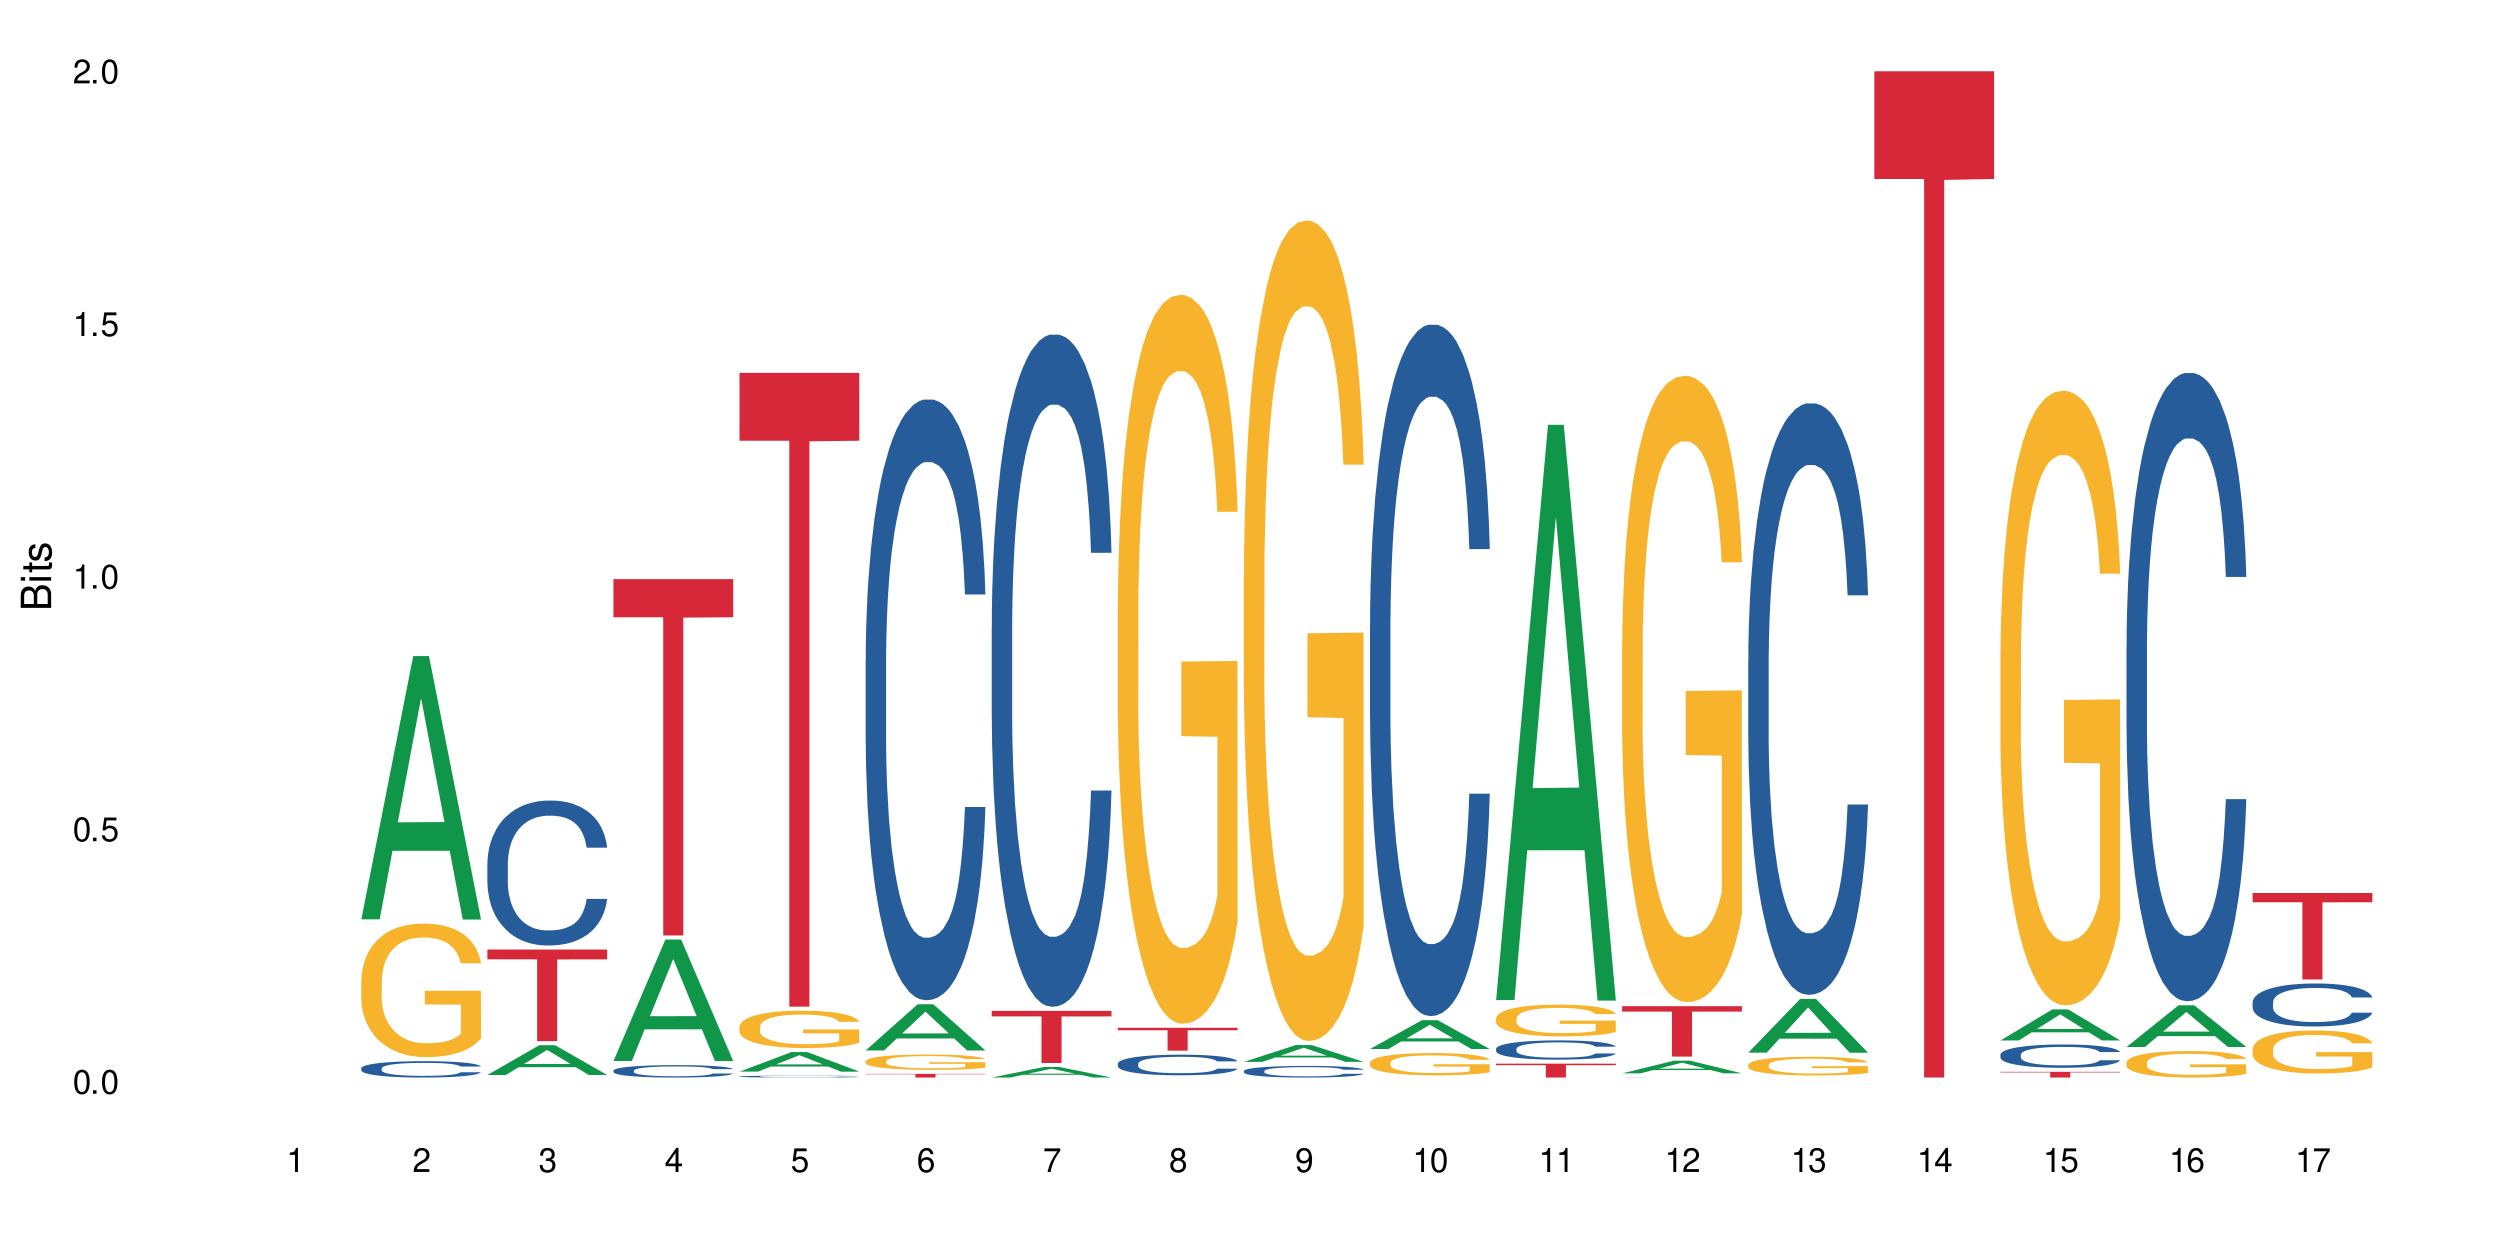 <?xml version="1.0" encoding="UTF-8"?>
<svg xmlns="http://www.w3.org/2000/svg" xmlns:xlink="http://www.w3.org/1999/xlink" width="720" height="360" viewBox="0 0 720 360">
<defs>
<g>
<g id="glyph-0-0">
</g>
<g id="glyph-0-1">
<path d="M 2.641 -6.938 C 2 -6.938 1.422 -6.656 1.078 -6.172 C 0.641 -5.562 0.406 -4.641 0.406 -3.359 C 0.406 -1.016 1.188 0.219 2.641 0.219 C 4.078 0.219 4.859 -1.016 4.859 -3.297 C 4.859 -4.641 4.656 -5.547 4.203 -6.172 C 3.844 -6.656 3.281 -6.938 2.641 -6.938 Z M 2.641 -6.188 C 3.547 -6.188 4 -5.25 4 -3.375 C 4 -1.406 3.562 -0.484 2.625 -0.484 C 1.734 -0.484 1.281 -1.438 1.281 -3.344 C 1.281 -5.25 1.734 -6.188 2.641 -6.188 Z M 2.641 -6.188 "/>
</g>
<g id="glyph-0-2">
<path d="M 1.828 -1 L 0.828 -1 L 0.828 0 L 1.828 0 Z M 1.828 -1 "/>
</g>
<g id="glyph-0-3">
<path d="M 4.562 -6.797 L 1.062 -6.797 L 0.547 -3.094 L 1.328 -3.094 C 1.719 -3.562 2.047 -3.734 2.578 -3.734 C 3.484 -3.734 4.062 -3.109 4.062 -2.094 C 4.062 -1.125 3.484 -0.531 2.578 -0.531 C 1.828 -0.531 1.375 -0.906 1.188 -1.672 L 0.328 -1.672 C 0.453 -1.109 0.547 -0.844 0.75 -0.594 C 1.125 -0.078 1.828 0.219 2.594 0.219 C 3.969 0.219 4.922 -0.781 4.922 -2.219 C 4.922 -3.562 4.031 -4.484 2.719 -4.484 C 2.25 -4.484 1.859 -4.359 1.469 -4.062 L 1.734 -5.969 L 4.562 -5.969 Z M 4.562 -6.797 "/>
</g>
<g id="glyph-0-4">
<path d="M 2.484 -4.938 L 2.484 0 L 3.328 0 L 3.328 -6.938 L 2.766 -6.938 C 2.469 -5.875 2.281 -5.734 0.984 -5.562 L 0.984 -4.938 Z M 2.484 -4.938 "/>
</g>
<g id="glyph-0-5">
<path d="M 4.859 -0.828 L 1.281 -0.828 C 1.359 -1.406 1.672 -1.781 2.5 -2.281 L 3.469 -2.828 C 4.406 -3.344 4.906 -4.062 4.906 -4.906 C 4.906 -5.484 4.672 -6.031 4.266 -6.406 C 3.859 -6.766 3.375 -6.938 2.719 -6.938 C 1.859 -6.938 1.219 -6.625 0.844 -6.031 C 0.609 -5.672 0.5 -5.234 0.484 -4.531 L 1.328 -4.531 C 1.359 -5.016 1.406 -5.281 1.531 -5.516 C 1.75 -5.938 2.188 -6.203 2.703 -6.203 C 3.469 -6.203 4.031 -5.641 4.031 -4.891 C 4.031 -4.344 3.719 -3.859 3.125 -3.516 L 2.234 -3 C 0.812 -2.172 0.406 -1.531 0.328 -0.016 L 4.859 -0.016 Z M 4.859 -0.828 "/>
</g>
<g id="glyph-0-6">
<path d="M 2.125 -3.188 L 2.578 -3.188 C 3.5 -3.188 3.984 -2.766 3.984 -1.922 C 3.984 -1.062 3.469 -0.531 2.594 -0.531 C 1.656 -0.531 1.203 -1 1.156 -2.016 L 0.312 -2.016 C 0.344 -1.453 0.438 -1.094 0.609 -0.781 C 0.953 -0.109 1.625 0.219 2.547 0.219 C 3.953 0.219 4.859 -0.625 4.859 -1.938 C 4.859 -2.828 4.516 -3.297 3.703 -3.594 C 4.344 -3.844 4.656 -4.328 4.656 -5.031 C 4.656 -6.219 3.875 -6.938 2.578 -6.938 C 1.203 -6.938 0.484 -6.172 0.453 -4.703 L 1.297 -4.703 C 1.312 -5.125 1.344 -5.359 1.453 -5.578 C 1.641 -5.969 2.062 -6.203 2.594 -6.203 C 3.344 -6.203 3.797 -5.75 3.797 -5 C 3.797 -4.516 3.609 -4.219 3.25 -4.047 C 3.016 -3.953 2.703 -3.922 2.125 -3.906 Z M 2.125 -3.188 "/>
</g>
<g id="glyph-0-7">
<path d="M 3.141 -1.672 L 3.141 0 L 3.984 0 L 3.984 -1.672 L 4.984 -1.672 L 4.984 -2.438 L 3.984 -2.438 L 3.984 -6.938 L 3.359 -6.938 L 0.266 -2.578 L 0.266 -1.672 Z M 3.141 -2.438 L 1 -2.438 L 3.141 -5.5 Z M 3.141 -2.438 "/>
</g>
<g id="glyph-0-8">
<path d="M 4.781 -5.125 C 4.609 -6.266 3.891 -6.938 2.844 -6.938 C 2.094 -6.938 1.422 -6.578 1.031 -5.953 C 0.594 -5.266 0.406 -4.422 0.406 -3.172 C 0.406 -2 0.578 -1.25 0.984 -0.641 C 1.359 -0.078 1.953 0.219 2.703 0.219 C 3.984 0.219 4.922 -0.75 4.922 -2.094 C 4.922 -3.375 4.062 -4.281 2.844 -4.281 C 2.172 -4.281 1.641 -4.031 1.281 -3.516 C 1.281 -5.234 1.828 -6.188 2.797 -6.188 C 3.391 -6.188 3.797 -5.797 3.938 -5.125 Z M 2.734 -3.531 C 3.547 -3.531 4.062 -2.953 4.062 -2.031 C 4.062 -1.156 3.484 -0.531 2.703 -0.531 C 1.922 -0.531 1.328 -1.188 1.328 -2.078 C 1.328 -2.938 1.906 -3.531 2.734 -3.531 Z M 2.734 -3.531 "/>
</g>
<g id="glyph-0-9">
<path d="M 4.984 -6.797 L 0.438 -6.797 L 0.438 -5.969 L 4.109 -5.969 C 2.5 -3.656 1.828 -2.234 1.328 0 L 2.219 0 C 2.594 -2.172 3.453 -4.047 4.984 -6.094 Z M 4.984 -6.797 "/>
</g>
<g id="glyph-0-10">
<path d="M 3.75 -3.656 C 4.469 -4.094 4.688 -4.438 4.688 -5.078 C 4.688 -6.172 3.844 -6.938 2.641 -6.938 C 1.438 -6.938 0.594 -6.172 0.594 -5.094 C 0.594 -4.438 0.812 -4.094 1.516 -3.656 C 0.734 -3.266 0.359 -2.703 0.359 -1.922 C 0.359 -0.656 1.281 0.219 2.641 0.219 C 3.984 0.219 4.922 -0.656 4.922 -1.922 C 4.922 -2.703 4.531 -3.266 3.75 -3.656 Z M 2.641 -6.188 C 3.359 -6.188 3.812 -5.75 3.812 -5.062 C 3.812 -4.406 3.344 -3.984 2.641 -3.984 C 1.922 -3.984 1.453 -4.406 1.453 -5.078 C 1.453 -5.75 1.922 -6.188 2.641 -6.188 Z M 2.641 -3.266 C 3.484 -3.266 4.062 -2.719 4.062 -1.906 C 4.062 -1.078 3.484 -0.531 2.625 -0.531 C 1.797 -0.531 1.219 -1.094 1.219 -1.906 C 1.219 -2.719 1.781 -3.266 2.641 -3.266 Z M 2.641 -3.266 "/>
</g>
<g id="glyph-0-11">
<path d="M 0.516 -1.578 C 0.672 -0.453 1.406 0.219 2.438 0.219 C 3.188 0.219 3.859 -0.141 4.266 -0.766 C 4.688 -1.453 4.891 -2.297 4.891 -3.547 C 4.891 -4.719 4.703 -5.453 4.312 -6.078 C 3.938 -6.641 3.344 -6.938 2.594 -6.938 C 1.297 -6.938 0.359 -5.969 0.359 -4.625 C 0.359 -3.344 1.234 -2.453 2.453 -2.453 C 3.094 -2.453 3.578 -2.672 4.016 -3.203 C 4 -1.484 3.469 -0.531 2.5 -0.531 C 1.906 -0.531 1.484 -0.906 1.359 -1.578 Z M 2.578 -6.203 C 3.375 -6.203 3.969 -5.531 3.969 -4.641 C 3.969 -3.797 3.391 -3.188 2.547 -3.188 C 1.734 -3.188 1.234 -3.766 1.234 -4.688 C 1.234 -5.562 1.797 -6.203 2.578 -6.203 Z M 2.578 -6.203 "/>
</g>
<g id="glyph-1-0">
</g>
<g id="glyph-1-1">
<path d="M 0 -0.953 L 0 -4.891 C 0 -5.719 -0.234 -6.344 -0.734 -6.797 C -1.188 -7.234 -1.812 -7.469 -2.5 -7.469 C -3.547 -7.469 -4.188 -7 -4.625 -5.875 C -4.984 -6.688 -5.625 -7.094 -6.531 -7.094 C -7.172 -7.094 -7.734 -6.859 -8.141 -6.391 C -8.562 -5.922 -8.75 -5.344 -8.75 -4.5 L -8.75 -0.953 Z M -4.984 -2.062 L -7.766 -2.062 L -7.766 -4.219 C -7.766 -4.844 -7.688 -5.203 -7.453 -5.5 C -7.219 -5.812 -6.859 -5.969 -6.375 -5.969 C -5.891 -5.969 -5.531 -5.812 -5.297 -5.5 C -5.062 -5.203 -4.984 -4.844 -4.984 -4.219 Z M -0.984 -2.062 L -4 -2.062 L -4 -4.781 C -4 -5.766 -3.438 -6.359 -2.484 -6.359 C -1.547 -6.359 -0.984 -5.766 -0.984 -4.781 Z M -0.984 -2.062 "/>
</g>
<g id="glyph-1-2">
<path d="M -6.281 -1.797 L -6.281 -0.797 L 0 -0.797 L 0 -1.797 Z M -8.75 -1.797 L -8.75 -0.797 L -7.484 -0.797 L -7.484 -1.797 Z M -8.75 -1.797 "/>
</g>
<g id="glyph-1-3">
<path d="M -6.281 -3.047 L -6.281 -2.016 L -8.016 -2.016 L -8.016 -1.016 L -6.281 -1.016 L -6.281 -0.172 L -5.469 -0.172 L -5.469 -1.016 L -0.719 -1.016 C -0.078 -1.016 0.281 -1.453 0.281 -2.234 C 0.281 -2.5 0.25 -2.719 0.188 -3.047 L -0.641 -3.047 C -0.609 -2.906 -0.594 -2.766 -0.594 -2.562 C -0.594 -2.141 -0.719 -2.016 -1.156 -2.016 L -5.469 -2.016 L -5.469 -3.047 Z M -6.281 -3.047 "/>
</g>
<g id="glyph-1-4">
<path d="M -4.531 -5.25 C -5.766 -5.25 -6.469 -4.422 -6.469 -2.969 C -6.469 -1.516 -5.719 -0.562 -4.547 -0.562 C -3.562 -0.562 -3.094 -1.062 -2.734 -2.562 L -2.516 -3.484 C -2.344 -4.188 -2.094 -4.469 -1.641 -4.469 C -1.047 -4.469 -0.641 -3.875 -0.641 -3 C -0.641 -2.453 -0.797 -2 -1.062 -1.75 C -1.25 -1.594 -1.422 -1.531 -1.875 -1.469 L -1.875 -0.406 C -0.422 -0.453 0.281 -1.266 0.281 -2.922 C 0.281 -4.5 -0.5 -5.516 -1.719 -5.516 C -2.656 -5.516 -3.172 -4.984 -3.469 -3.734 L -3.703 -2.766 C -3.891 -1.953 -4.156 -1.609 -4.594 -1.609 C -5.188 -1.609 -5.547 -2.125 -5.547 -2.938 C -5.547 -3.75 -5.203 -4.172 -4.531 -4.203 Z M -4.531 -5.25 "/>
</g>
</g>
</defs>
<rect x="-72" y="-36" width="864" height="432" fill="rgb(100%, 100%, 100%)" fill-opacity="1"/>
<path fill-rule="nonzero" fill="rgb(6.275%, 58.824%, 28.235%)" fill-opacity="1" d="M 104.043 264.762 L 104.082 264.691 L 119.008 188.938 L 123.543 188.938 L 138.543 264.832 L 133.273 264.832 L 129.512 245.023 L 113.039 245.023 L 109.352 264.762 L 104.043 264.762 L 114.621 236.828 L 128 236.754 L 121.332 201.34 L 121.258 201.266 L 121.184 201.48 L 114.586 236.754 L 114.621 236.828 Z M 104.043 264.762 "/>
<path fill-rule="nonzero" fill="rgb(14.51%, 36.078%, 60%)" fill-opacity="1" d="M 104.043 307.672 L 104.086 307.668 L 104.086 307.566 L 104.211 307.402 L 104.508 307.195 L 104.801 307.055 L 105.559 306.801 L 106.609 306.555 L 107.703 306.367 L 108.504 306.254 L 109.219 306.168 L 110.859 306.008 L 111.91 305.926 L 113.047 305.852 L 114.438 305.781 L 115.445 305.738 L 117.719 305.668 L 119.398 305.637 L 120.703 305.625 L 123.523 305.625 L 125.207 305.641 L 126.426 305.664 L 127.773 305.699 L 128.91 305.738 L 130.887 305.832 L 132.652 305.953 L 133.453 306.02 L 134.715 306.156 L 135.684 306.285 L 136.355 306.395 L 137.113 306.555 L 137.785 306.75 L 138.289 306.969 L 138.543 307.152 L 132.652 307.152 L 132.359 306.98 L 132.023 306.848 L 131.391 306.672 L 130.758 306.547 L 129.875 306.422 L 129.078 306.34 L 127.984 306.258 L 127.016 306.207 L 126.004 306.168 L 125.039 306.141 L 123.188 306.117 L 121.043 306.117 L 120.242 306.125 L 118.602 306.16 L 117.719 306.188 L 116.457 306.25 L 115.57 306.305 L 114.52 306.391 L 113.805 306.465 L 112.922 306.578 L 112.289 306.676 L 111.574 306.816 L 111.156 306.926 L 110.777 307.047 L 110.438 307.188 L 110.188 307.336 L 110.02 307.496 L 109.934 307.652 L 109.934 308.32 L 110.02 308.473 L 110.23 308.656 L 110.777 308.918 L 111.574 309.145 L 112.5 309.324 L 113.383 309.453 L 113.891 309.516 L 114.562 309.582 L 115.613 309.668 L 117.129 309.758 L 118.012 309.789 L 119.359 309.824 L 120.746 309.844 L 122.598 309.844 L 124.238 309.824 L 125.332 309.805 L 126.469 309.77 L 128.023 309.695 L 128.992 309.625 L 129.832 309.547 L 130.465 309.465 L 130.887 309.395 L 131.516 309.262 L 132.023 309.113 L 132.398 308.965 L 132.652 308.816 L 138.543 308.816 L 138.289 308.988 L 137.91 309.156 L 137.531 309.281 L 136.945 309.434 L 136.27 309.566 L 135.305 309.719 L 134.504 309.816 L 133.453 309.922 L 132.484 310.004 L 131.434 310.078 L 129.875 310.164 L 128.867 310.207 L 127.773 310.246 L 126.469 310.281 L 124.828 310.312 L 123.059 310.328 L 121.418 310.332 L 119.652 310.324 L 118.348 310.305 L 116.625 310.27 L 114.477 310.191 L 112.922 310.109 L 111.703 310.027 L 110.648 309.941 L 109.473 309.824 L 107.957 309.637 L 107.031 309.488 L 106.402 309.367 L 105.684 309.199 L 105.18 309.051 L 104.59 308.809 L 104.172 308.504 L 104.043 308.266 Z M 104.043 307.672 "/>
<path fill-rule="nonzero" fill="rgb(96.863%, 70.196%, 16.863%)" fill-opacity="1" d="M 104.043 282.473 L 104.086 282.438 L 104.086 281.734 L 104.254 280.152 L 104.676 277.977 L 105.223 276.184 L 105.812 274.777 L 106.191 274.039 L 106.82 272.988 L 107.367 272.215 L 108.758 270.633 L 110.523 269.156 L 111.492 268.523 L 112.586 267.93 L 114.141 267.262 L 114.855 267.016 L 117.043 266.453 L 119.527 266.102 L 122.262 265.996 L 123.523 266.031 L 125.25 266.172 L 127.605 266.559 L 128.949 266.91 L 130.004 267.262 L 131.098 267.719 L 132.441 268.422 L 133.703 269.262 L 134.715 270.105 L 135.723 271.16 L 136.566 272.285 L 137.281 273.512 L 137.91 274.988 L 138.289 276.219 L 138.543 277.449 L 132.695 277.449 L 132.359 276.219 L 131.98 275.27 L 131.348 274.109 L 130.719 273.27 L 130.086 272.602 L 128.91 271.688 L 127.898 271.125 L 126.637 270.633 L 125.418 270.316 L 124.027 270.105 L 123.188 270.035 L 120.957 270.035 L 118.938 270.281 L 117.758 270.562 L 116.918 270.844 L 115.738 271.371 L 115.023 271.793 L 114.605 272.074 L 113.344 273.164 L 112.5 274.145 L 112.039 274.812 L 111.449 275.867 L 111.027 276.816 L 110.566 278.223 L 110.312 279.273 L 109.977 281.664 L 109.934 287.988 L 110.062 289.32 L 110.312 290.762 L 110.648 292.027 L 111.156 293.359 L 111.66 294.379 L 112.543 295.75 L 113.301 296.664 L 113.891 297.262 L 115.023 298.207 L 115.488 298.523 L 116.582 299.156 L 117.719 299.648 L 119.105 300.07 L 120.156 300.281 L 121.84 300.457 L 123.984 300.457 L 126.512 300.246 L 128.109 299.965 L 129.203 299.684 L 129.918 299.438 L 130.801 299.051 L 131.434 298.699 L 132.023 298.312 L 132.738 297.719 L 132.738 289.32 L 122.344 289.285 L 122.344 285.352 L 138.5 285.316 L 138.543 299.051 L 137.66 300 L 136.566 300.914 L 135.512 301.617 L 134.418 302.215 L 132.863 302.879 L 131.602 303.301 L 129.664 303.793 L 127.898 304.109 L 126.047 304.32 L 124.406 304.426 L 122.473 304.461 L 120.746 304.391 L 118.895 304.18 L 117.422 303.898 L 116.078 303.547 L 114.73 303.09 L 113.047 302.355 L 111.953 301.758 L 110.816 301.02 L 109.684 300.141 L 108.672 299.191 L 108 298.453 L 107.324 297.613 L 106.609 296.559 L 105.938 295.363 L 105.434 294.273 L 104.969 293.043 L 104.633 291.887 L 104.297 290.305 L 104.129 289.039 L 104.043 287.953 Z M 104.043 282.473 "/>
<path fill-rule="nonzero" fill="rgb(6.275%, 58.824%, 28.235%)" fill-opacity="1" d="M 140.359 309.594 L 140.395 309.586 L 155.32 301.016 L 159.855 301.016 L 174.855 309.602 L 169.586 309.602 L 165.828 307.359 L 149.352 307.359 L 145.664 309.594 L 140.359 309.594 L 150.938 306.434 L 164.316 306.426 L 157.645 302.418 L 157.57 302.41 L 157.496 302.434 L 150.898 306.426 L 150.938 306.434 Z M 140.359 309.594 "/>
<path fill-rule="nonzero" fill="rgb(14.51%, 36.078%, 60%)" fill-opacity="1" d="M 140.359 248.734 L 140.398 248.695 L 140.398 247.781 L 140.527 246.332 L 140.82 244.5 L 141.117 243.242 L 141.871 240.992 L 142.926 238.816 L 144.02 237.137 L 144.816 236.148 L 145.531 235.383 L 147.172 233.973 L 148.227 233.246 L 149.359 232.598 L 150.75 231.949 L 151.758 231.57 L 154.031 230.957 L 155.715 230.691 L 157.02 230.578 L 159.836 230.578 L 161.52 230.73 L 162.738 230.922 L 164.086 231.227 L 165.223 231.57 L 167.199 232.41 L 168.965 233.477 L 169.766 234.086 L 171.027 235.27 L 171.996 236.414 L 172.668 237.406 L 173.426 238.816 L 174.098 240.535 L 174.605 242.48 L 174.855 244.121 L 168.965 244.121 L 168.672 242.594 L 168.336 241.41 L 167.703 239.848 L 167.074 238.742 L 166.191 237.633 L 165.391 236.91 L 164.297 236.184 L 163.328 235.727 L 162.32 235.383 L 161.352 235.156 L 159.5 234.926 L 157.355 234.926 L 156.555 235.004 L 154.914 235.309 L 154.031 235.574 L 152.77 236.109 L 151.887 236.605 L 150.832 237.367 L 150.117 238.016 L 149.234 239.008 L 148.605 239.887 L 147.891 241.145 L 147.469 242.098 L 147.09 243.164 L 146.754 244.426 L 146.5 245.762 L 146.332 247.172 L 146.25 248.543 L 146.25 254.457 L 146.332 255.832 L 146.543 257.434 L 147.09 259.762 L 147.891 261.781 L 148.812 263.383 L 149.699 264.527 L 150.203 265.062 L 150.875 265.672 L 151.926 266.434 L 153.441 267.199 L 154.324 267.504 L 155.672 267.809 L 157.059 267.961 L 158.91 267.961 L 160.551 267.809 L 161.645 267.617 L 162.781 267.312 L 164.34 266.664 L 165.305 266.055 L 166.148 265.328 L 166.777 264.605 L 167.199 263.992 L 167.832 262.812 L 168.336 261.516 L 168.715 260.18 L 168.965 258.883 L 174.855 258.883 L 174.605 260.41 L 174.227 261.895 L 173.848 263.004 L 173.258 264.336 L 172.586 265.52 L 171.617 266.855 L 170.816 267.734 L 169.766 268.688 L 168.797 269.41 L 167.746 270.059 L 166.191 270.824 L 165.18 271.203 L 164.086 271.547 L 162.781 271.852 L 161.141 272.121 L 159.375 272.273 L 157.734 272.309 L 155.965 272.234 L 154.664 272.082 L 152.938 271.738 L 150.793 271.051 L 149.234 270.328 L 148.016 269.602 L 146.965 268.84 L 145.785 267.809 L 144.27 266.129 L 143.344 264.832 L 142.715 263.766 L 142 262.277 L 141.492 260.941 L 140.906 258.805 L 140.484 256.098 L 140.359 254 Z M 140.359 248.734 "/>
<path fill-rule="nonzero" fill="rgb(83.922%, 15.686%, 22.353%)" fill-opacity="1" d="M 140.359 273.473 L 174.855 273.473 L 174.855 276.297 L 160.477 276.324 L 160.477 299.852 L 154.695 299.852 L 154.695 276.348 L 154.609 276.297 L 140.359 276.297 Z M 140.359 273.473 "/>
<path fill-rule="nonzero" fill="rgb(6.275%, 58.824%, 28.235%)" fill-opacity="1" d="M 176.672 305.562 L 176.707 305.531 L 191.637 270.582 L 196.168 270.582 L 211.168 305.594 L 205.898 305.594 L 202.141 296.457 L 185.664 296.457 L 181.98 305.562 L 176.672 305.562 L 187.25 292.676 L 200.629 292.641 L 193.957 276.305 L 193.883 276.27 L 193.809 276.367 L 187.211 292.641 L 187.25 292.676 Z M 176.672 305.562 "/>
<path fill-rule="nonzero" fill="rgb(14.51%, 36.078%, 60%)" fill-opacity="1" d="M 176.672 308.312 L 176.715 308.309 L 176.715 308.23 L 176.84 308.109 L 177.133 307.953 L 177.43 307.844 L 178.188 307.652 L 179.238 307.465 L 180.332 307.32 L 181.133 307.234 L 181.848 307.172 L 183.488 307.051 L 184.539 306.988 L 185.676 306.934 L 187.062 306.875 L 188.074 306.844 L 190.344 306.793 L 192.027 306.77 L 193.332 306.758 L 196.152 306.758 L 197.832 306.773 L 199.055 306.789 L 200.398 306.816 L 201.535 306.844 L 203.512 306.914 L 205.281 307.008 L 206.078 307.059 L 207.34 307.16 L 208.309 307.258 L 208.98 307.344 L 209.738 307.465 L 210.414 307.613 L 210.918 307.777 L 211.168 307.918 L 205.281 307.918 L 204.984 307.789 L 204.648 307.688 L 204.02 307.551 L 203.387 307.457 L 202.504 307.363 L 201.703 307.301 L 200.609 307.238 L 199.641 307.199 L 198.633 307.172 L 197.664 307.152 L 195.812 307.133 L 193.668 307.133 L 192.867 307.137 L 191.227 307.164 L 190.344 307.188 L 189.082 307.234 L 188.199 307.273 L 187.148 307.34 L 186.434 307.395 L 185.547 307.48 L 184.918 307.555 L 184.203 307.664 L 183.781 307.746 L 183.402 307.836 L 183.066 307.945 L 182.812 308.059 L 182.645 308.18 L 182.562 308.297 L 182.562 308.805 L 182.645 308.922 L 182.855 309.059 L 183.402 309.258 L 184.203 309.43 L 185.129 309.566 L 186.012 309.668 L 186.516 309.711 L 187.188 309.766 L 188.242 309.828 L 189.754 309.895 L 190.641 309.922 L 191.984 309.945 L 193.375 309.961 L 195.227 309.961 L 196.867 309.945 L 197.961 309.93 L 199.094 309.906 L 200.652 309.848 L 201.621 309.797 L 202.461 309.734 L 203.094 309.672 L 203.512 309.621 L 204.145 309.52 L 204.648 309.406 L 205.027 309.293 L 205.281 309.184 L 211.168 309.184 L 210.918 309.312 L 210.539 309.441 L 210.16 309.535 L 209.57 309.648 L 208.898 309.75 L 207.93 309.867 L 207.133 309.941 L 206.078 310.023 L 205.113 310.086 L 204.059 310.141 L 202.504 310.203 L 201.492 310.238 L 200.398 310.266 L 199.094 310.293 L 197.453 310.316 L 195.688 310.328 L 194.047 310.332 L 192.281 310.324 L 190.977 310.312 L 189.25 310.285 L 187.105 310.227 L 185.547 310.164 L 184.328 310.102 L 183.277 310.035 L 182.098 309.945 L 180.586 309.805 L 179.66 309.691 L 179.027 309.602 L 178.312 309.473 L 177.809 309.359 L 177.219 309.176 L 176.797 308.945 L 176.672 308.766 Z M 176.672 308.312 "/>
<path fill-rule="nonzero" fill="rgb(83.922%, 15.686%, 22.353%)" fill-opacity="1" d="M 176.672 166.793 L 211.168 166.793 L 211.168 177.777 L 196.793 177.875 L 196.793 269.418 L 191.008 269.418 L 191.008 177.969 L 190.922 177.777 L 176.672 177.777 Z M 176.672 166.793 "/>
<path fill-rule="nonzero" fill="rgb(6.275%, 58.824%, 28.235%)" fill-opacity="1" d="M 212.984 308.625 L 213.023 308.621 L 227.949 302.992 L 232.484 302.992 L 247.484 308.633 L 242.211 308.633 L 238.453 307.16 L 221.977 307.16 L 218.293 308.625 L 212.984 308.625 L 223.562 306.551 L 236.941 306.547 L 230.27 303.914 L 230.199 303.906 L 230.125 303.926 L 223.527 306.547 L 223.562 306.551 Z M 212.984 308.625 "/>
<path fill-rule="nonzero" fill="rgb(14.51%, 36.078%, 60%)" fill-opacity="1" d="M 212.984 310.027 L 213.027 310.027 L 213.027 310.016 L 213.152 310 L 213.449 309.973 L 213.742 309.957 L 214.5 309.93 L 215.551 309.902 L 216.645 309.879 L 217.445 309.867 L 218.16 309.855 L 219.801 309.84 L 220.852 309.828 L 221.988 309.82 L 223.375 309.812 L 224.387 309.809 L 226.66 309.801 L 228.34 309.797 L 234.148 309.797 L 235.367 309.801 L 236.715 309.805 L 237.848 309.809 L 239.828 309.82 L 241.594 309.832 L 242.395 309.84 L 243.656 309.855 L 244.621 309.871 L 245.297 309.883 L 246.055 309.902 L 246.727 309.922 L 247.23 309.949 L 247.484 309.969 L 241.594 309.969 L 241.301 309.949 L 240.961 309.934 L 240.332 309.914 L 239.699 309.902 L 238.816 309.887 L 238.016 309.875 L 236.922 309.867 L 235.957 309.863 L 234.945 309.855 L 233.98 309.855 L 232.129 309.852 L 229.184 309.852 L 227.543 309.855 L 226.66 309.859 L 225.395 309.867 L 224.512 309.871 L 223.461 309.883 L 222.746 309.891 L 221.863 309.902 L 221.23 309.914 L 220.516 309.93 L 220.094 309.945 L 219.715 309.957 L 219.379 309.973 L 219.129 309.992 L 218.961 310.008 L 218.875 310.027 L 218.875 310.102 L 218.961 310.121 L 219.168 310.141 L 219.715 310.172 L 220.516 310.195 L 221.441 310.219 L 222.324 310.23 L 222.828 310.238 L 223.504 310.246 L 224.555 310.258 L 226.07 310.266 L 226.953 310.27 L 228.301 310.273 L 229.688 310.277 L 231.539 310.277 L 233.18 310.273 L 234.273 310.273 L 235.41 310.27 L 236.965 310.262 L 237.934 310.25 L 238.773 310.242 L 239.406 310.234 L 239.828 310.227 L 240.457 310.211 L 240.961 310.195 L 241.34 310.176 L 241.594 310.16 L 247.484 310.16 L 247.23 310.18 L 246.852 310.199 L 246.473 310.211 L 245.883 310.23 L 245.211 310.246 L 244.242 310.262 L 243.445 310.273 L 242.395 310.285 L 241.426 310.297 L 240.375 310.305 L 238.816 310.312 L 237.809 310.316 L 236.715 310.324 L 235.41 310.328 L 233.77 310.328 L 232 310.332 L 228.594 310.332 L 227.289 310.328 L 225.566 310.324 L 223.418 310.316 L 221.863 310.309 L 220.641 310.297 L 219.59 310.289 L 218.414 310.273 L 216.898 310.254 L 215.973 310.234 L 215.34 310.223 L 214.625 310.203 L 214.121 310.188 L 213.531 310.16 L 213.113 310.125 L 212.984 310.098 Z M 212.984 310.027 "/>
<path fill-rule="nonzero" fill="rgb(96.863%, 70.196%, 16.863%)" fill-opacity="1" d="M 212.984 295.688 L 213.027 295.676 L 213.027 295.48 L 213.195 295.039 L 213.617 294.43 L 214.164 293.93 L 214.754 293.539 L 215.133 293.332 L 215.762 293.039 L 216.309 292.82 L 217.699 292.379 L 219.465 291.969 L 220.434 291.793 L 221.527 291.625 L 223.082 291.438 L 223.797 291.371 L 225.984 291.215 L 228.469 291.113 L 231.203 291.086 L 232.465 291.094 L 234.188 291.133 L 236.547 291.242 L 237.891 291.34 L 238.941 291.438 L 240.035 291.566 L 241.383 291.762 L 242.645 291.996 L 243.656 292.234 L 244.664 292.527 L 245.508 292.84 L 246.223 293.184 L 246.852 293.598 L 247.23 293.941 L 247.484 294.285 L 241.637 294.285 L 241.301 293.941 L 240.922 293.676 L 240.289 293.352 L 239.656 293.117 L 239.027 292.93 L 237.848 292.676 L 236.84 292.52 L 235.578 292.379 L 234.355 292.293 L 232.969 292.234 L 232.129 292.215 L 229.898 292.215 L 227.879 292.281 L 226.699 292.359 L 225.859 292.441 L 224.68 292.586 L 223.965 292.703 L 223.547 292.781 L 222.281 293.086 L 221.441 293.363 L 220.98 293.547 L 220.391 293.844 L 219.969 294.105 L 219.508 294.5 L 219.254 294.793 L 218.918 295.461 L 218.875 297.227 L 219 297.602 L 219.254 298.004 L 219.59 298.355 L 220.094 298.727 L 220.602 299.012 L 221.484 299.395 L 222.242 299.648 L 222.828 299.816 L 223.965 300.082 L 224.43 300.172 L 225.523 300.348 L 226.66 300.484 L 228.047 300.602 L 229.098 300.66 L 230.781 300.711 L 232.926 300.711 L 235.449 300.652 L 237.051 300.574 L 238.145 300.492 L 238.859 300.426 L 239.742 300.316 L 240.375 300.219 L 240.961 300.109 L 241.676 299.945 L 241.676 297.602 L 231.285 297.59 L 231.285 296.492 L 247.441 296.48 L 247.484 300.316 L 246.602 300.582 L 245.508 300.836 L 244.453 301.035 L 243.359 301.199 L 241.805 301.387 L 240.543 301.504 L 238.605 301.641 L 236.84 301.73 L 234.988 301.789 L 233.348 301.816 L 231.414 301.828 L 229.688 301.809 L 227.836 301.75 L 226.363 301.672 L 225.02 301.574 L 223.672 301.445 L 221.988 301.238 L 220.895 301.074 L 219.758 300.867 L 218.621 300.621 L 217.613 300.355 L 216.941 300.152 L 216.266 299.914 L 215.551 299.621 L 214.879 299.289 L 214.375 298.984 L 213.91 298.641 L 213.574 298.316 L 213.238 297.875 L 213.07 297.52 L 212.984 297.219 Z M 212.984 295.688 "/>
<path fill-rule="nonzero" fill="rgb(83.922%, 15.686%, 22.353%)" fill-opacity="1" d="M 212.984 107.391 L 247.484 107.391 L 247.484 126.93 L 233.105 127.102 L 233.105 289.922 L 227.32 289.922 L 227.32 127.27 L 227.238 126.93 L 212.984 126.93 Z M 212.984 107.391 "/>
<path fill-rule="nonzero" fill="rgb(6.275%, 58.824%, 28.235%)" fill-opacity="1" d="M 249.301 302.531 L 249.336 302.516 L 264.262 289.238 L 268.797 289.238 L 283.797 302.543 L 278.527 302.543 L 274.766 299.07 L 258.293 299.07 L 254.605 302.531 L 249.301 302.531 L 259.875 297.633 L 273.258 297.621 L 266.586 291.414 L 266.512 291.398 L 266.438 291.438 L 259.84 297.621 L 259.875 297.633 Z M 249.301 302.531 "/>
<path fill-rule="nonzero" fill="rgb(14.51%, 36.078%, 60%)" fill-opacity="1" d="M 249.301 190.348 L 249.34 190.191 L 249.34 186.395 L 249.469 180.387 L 249.762 172.797 L 250.055 167.578 L 250.812 158.25 L 251.867 149.234 L 252.961 142.277 L 253.758 138.164 L 254.473 135.004 L 256.113 129.152 L 257.168 126.148 L 258.301 123.461 L 259.691 120.77 L 260.699 119.191 L 262.973 116.66 L 264.656 115.551 L 265.957 115.078 L 268.777 115.078 L 270.461 115.711 L 271.68 116.5 L 273.027 117.766 L 274.164 119.191 L 276.141 122.668 L 277.906 127.098 L 278.707 129.625 L 279.969 134.527 L 280.938 139.273 L 281.609 143.383 L 282.367 149.234 L 283.039 156.352 L 283.543 164.414 L 283.797 171.215 L 277.906 171.215 L 277.613 164.891 L 277.277 159.988 L 276.645 153.504 L 276.016 148.918 L 275.129 144.332 L 274.332 141.328 L 273.238 138.324 L 272.27 136.426 L 271.262 135.004 L 270.293 134.055 L 268.441 133.105 L 266.297 133.105 L 265.496 133.422 L 263.855 134.688 L 262.973 135.793 L 261.711 138.008 L 260.828 140.062 L 259.773 143.227 L 259.059 145.914 L 258.176 150.023 L 257.543 153.664 L 256.828 158.879 L 256.41 162.836 L 256.031 167.262 L 255.695 172.48 L 255.441 178.016 L 255.273 183.867 L 255.188 189.559 L 255.188 214.07 L 255.273 219.762 L 255.484 226.402 L 256.031 236.051 L 256.828 244.43 L 257.754 251.074 L 258.641 255.816 L 259.145 258.031 L 259.816 260.559 L 260.867 263.723 L 262.383 266.887 L 263.266 268.152 L 264.613 269.414 L 266 270.047 L 267.852 270.047 L 269.492 269.414 L 270.586 268.625 L 271.723 267.359 L 273.277 264.672 L 274.246 262.141 L 275.09 259.137 L 275.719 256.133 L 276.141 253.602 L 276.77 248.699 L 277.277 243.324 L 277.656 237.789 L 277.906 232.414 L 283.797 232.414 L 283.543 238.738 L 283.164 244.906 L 282.789 249.492 L 282.199 255.027 L 281.523 259.93 L 280.559 265.461 L 279.758 269.098 L 278.707 273.055 L 277.738 276.059 L 276.688 278.746 L 275.129 281.91 L 274.121 283.488 L 273.027 284.914 L 271.723 286.18 L 270.082 287.285 L 268.316 287.918 L 266.676 288.074 L 264.906 287.758 L 263.602 287.125 L 261.879 285.703 L 259.734 282.855 L 258.176 279.852 L 256.957 276.848 L 255.902 273.684 L 254.727 269.414 L 253.211 262.457 L 252.285 257.082 L 251.656 252.652 L 250.941 246.488 L 250.434 240.953 L 249.848 232.098 L 249.426 220.867 L 249.301 212.172 Z M 249.301 190.348 "/>
<path fill-rule="nonzero" fill="rgb(96.863%, 70.196%, 16.863%)" fill-opacity="1" d="M 249.301 305.59 L 249.34 305.586 L 249.34 305.508 L 249.508 305.324 L 249.93 305.078 L 250.477 304.871 L 251.066 304.711 L 251.445 304.625 L 252.074 304.508 L 252.621 304.418 L 254.012 304.238 L 255.777 304.066 L 256.746 303.996 L 257.84 303.926 L 259.395 303.852 L 260.109 303.824 L 262.301 303.758 L 264.781 303.719 L 267.516 303.707 L 268.777 303.711 L 270.504 303.727 L 272.859 303.77 L 274.203 303.812 L 275.258 303.852 L 276.352 303.902 L 277.695 303.984 L 278.957 304.082 L 279.969 304.176 L 280.977 304.297 L 281.82 304.426 L 282.535 304.566 L 283.164 304.734 L 283.543 304.875 L 283.797 305.016 L 277.949 305.016 L 277.613 304.875 L 277.234 304.766 L 276.602 304.633 L 275.973 304.539 L 275.34 304.461 L 274.164 304.355 L 273.152 304.293 L 271.891 304.238 L 270.672 304.199 L 269.281 304.176 L 268.441 304.168 L 266.211 304.168 L 264.191 304.195 L 263.016 304.23 L 262.172 304.262 L 260.996 304.32 L 260.281 304.371 L 259.859 304.402 L 258.598 304.527 L 257.754 304.641 L 257.293 304.715 L 256.703 304.836 L 256.281 304.945 L 255.82 305.105 L 255.566 305.227 L 255.23 305.5 L 255.188 306.223 L 255.316 306.375 L 255.566 306.539 L 255.902 306.684 L 256.41 306.836 L 256.914 306.953 L 257.797 307.109 L 258.555 307.215 L 259.145 307.281 L 260.281 307.391 L 260.742 307.426 L 261.836 307.5 L 262.973 307.555 L 264.359 307.605 L 265.41 307.629 L 267.094 307.648 L 269.242 307.648 L 271.766 307.625 L 273.363 307.594 L 274.457 307.559 L 275.172 307.531 L 276.055 307.488 L 276.688 307.449 L 277.277 307.402 L 277.992 307.336 L 277.992 306.375 L 267.602 306.371 L 267.602 305.922 L 283.754 305.918 L 283.797 307.488 L 282.914 307.598 L 281.82 307.699 L 280.77 307.781 L 279.676 307.848 L 278.117 307.926 L 276.855 307.973 L 274.922 308.031 L 273.152 308.066 L 271.301 308.09 L 269.66 308.102 L 267.727 308.105 L 266 308.098 L 264.148 308.074 L 262.676 308.043 L 261.332 308.004 L 259.984 307.949 L 258.301 307.867 L 257.207 307.797 L 256.074 307.715 L 254.938 307.613 L 253.926 307.504 L 253.254 307.418 L 252.582 307.324 L 251.867 307.203 L 251.191 307.066 L 250.688 306.941 L 250.223 306.801 L 249.887 306.668 L 249.551 306.488 L 249.383 306.344 L 249.301 306.219 Z M 249.301 305.59 "/>
<path fill-rule="nonzero" fill="rgb(83.922%, 15.686%, 22.353%)" fill-opacity="1" d="M 249.301 309.27 L 283.797 309.27 L 283.797 309.383 L 269.418 309.387 L 269.418 310.332 L 263.633 310.332 L 263.633 309.387 L 263.551 309.383 L 249.301 309.383 Z M 249.301 309.27 "/>
<path fill-rule="nonzero" fill="rgb(6.275%, 58.824%, 28.235%)" fill-opacity="1" d="M 285.613 310.328 L 285.648 310.328 L 300.578 307.301 L 305.109 307.301 L 320.109 310.332 L 314.84 310.332 L 311.082 309.543 L 294.605 309.543 L 290.922 310.328 L 285.613 310.328 L 296.191 309.215 L 309.57 309.211 L 302.898 307.797 L 302.824 307.793 L 302.75 307.805 L 296.152 309.211 L 296.191 309.215 Z M 285.613 310.328 "/>
<path fill-rule="nonzero" fill="rgb(14.51%, 36.078%, 60%)" fill-opacity="1" d="M 285.613 180.613 L 285.656 180.438 L 285.656 176.191 L 285.781 169.465 L 286.074 160.973 L 286.371 155.133 L 287.129 144.695 L 288.18 134.609 L 289.273 126.824 L 290.07 122.223 L 290.789 118.684 L 292.43 112.137 L 293.48 108.777 L 294.617 105.77 L 296.004 102.762 L 297.016 100.992 L 299.285 98.16 L 300.969 96.922 L 302.273 96.391 L 305.09 96.391 L 306.773 97.098 L 307.996 97.984 L 309.34 99.398 L 310.477 100.992 L 312.453 104.883 L 314.219 109.84 L 315.02 112.668 L 316.281 118.156 L 317.25 123.461 L 317.922 128.062 L 318.68 134.609 L 319.352 142.57 L 319.859 151.594 L 320.109 159.203 L 314.219 159.203 L 313.926 152.125 L 313.59 146.641 L 312.957 139.387 L 312.328 134.254 L 311.445 129.125 L 310.645 125.762 L 309.551 122.402 L 308.582 120.277 L 307.574 118.684 L 306.605 117.625 L 304.754 116.562 L 302.609 116.562 L 301.809 116.914 L 300.168 118.332 L 299.285 119.57 L 298.023 122.047 L 297.141 124.348 L 296.09 127.887 L 295.371 130.895 L 294.488 135.496 L 293.859 139.562 L 293.145 145.402 L 292.723 149.824 L 292.344 154.781 L 292.008 160.621 L 291.754 166.812 L 291.586 173.359 L 291.504 179.727 L 291.504 207.152 L 291.586 213.523 L 291.797 220.953 L 292.344 231.746 L 293.145 241.125 L 294.07 248.559 L 294.953 253.863 L 295.457 256.344 L 296.129 259.172 L 297.184 262.711 L 298.695 266.25 L 299.578 267.668 L 300.926 269.082 L 302.316 269.789 L 304.164 269.789 L 305.805 269.082 L 306.898 268.195 L 308.035 266.781 L 309.594 263.773 L 310.559 260.941 L 311.402 257.582 L 312.031 254.219 L 312.453 251.387 L 313.086 245.902 L 313.59 239.887 L 313.969 233.695 L 314.219 227.68 L 320.109 227.68 L 319.859 234.758 L 319.48 241.656 L 319.102 246.789 L 318.512 252.98 L 317.84 258.465 L 316.871 264.66 L 316.07 268.727 L 315.02 273.152 L 314.051 276.512 L 313 279.52 L 311.445 283.059 L 310.434 284.828 L 309.34 286.422 L 308.035 287.836 L 306.395 289.074 L 304.629 289.785 L 302.988 289.961 L 301.223 289.605 L 299.918 288.898 L 298.191 287.305 L 296.047 284.121 L 294.488 280.758 L 293.27 277.398 L 292.219 273.859 L 291.039 269.082 L 289.523 261.297 L 288.602 255.281 L 287.969 250.328 L 287.254 243.426 L 286.75 237.234 L 286.16 227.324 L 285.738 214.762 L 285.613 205.031 Z M 285.613 180.613 "/>
<path fill-rule="nonzero" fill="rgb(83.922%, 15.686%, 22.353%)" fill-opacity="1" d="M 285.613 291.125 L 320.109 291.125 L 320.109 292.73 L 305.734 292.746 L 305.734 306.137 L 299.949 306.137 L 299.949 292.758 L 299.863 292.73 L 285.613 292.73 Z M 285.613 291.125 "/>
<path fill-rule="nonzero" fill="rgb(14.51%, 36.078%, 60%)" fill-opacity="1" d="M 321.926 306.332 L 321.969 306.328 L 321.969 306.195 L 322.094 305.992 L 322.391 305.73 L 322.684 305.551 L 323.441 305.23 L 324.492 304.922 L 325.586 304.684 L 326.387 304.543 L 327.102 304.434 L 328.742 304.23 L 329.793 304.129 L 330.93 304.035 L 332.316 303.945 L 333.328 303.891 L 335.598 303.805 L 337.281 303.766 L 338.586 303.75 L 341.406 303.75 L 343.086 303.77 L 344.309 303.797 L 345.652 303.84 L 346.789 303.891 L 348.766 304.008 L 350.535 304.16 L 351.332 304.25 L 352.598 304.418 L 353.562 304.578 L 354.238 304.719 L 354.992 304.922 L 355.668 305.164 L 356.172 305.441 L 356.426 305.676 L 350.535 305.676 L 350.238 305.457 L 349.902 305.289 L 349.273 305.066 L 348.641 304.91 L 347.758 304.754 L 346.957 304.648 L 345.863 304.547 L 344.898 304.48 L 343.887 304.434 L 342.918 304.398 L 341.07 304.367 L 338.922 304.367 L 338.125 304.379 L 336.484 304.422 L 335.598 304.461 L 334.336 304.535 L 333.453 304.605 L 332.402 304.715 L 331.688 304.809 L 330.805 304.949 L 330.172 305.074 L 329.457 305.254 L 329.035 305.387 L 328.656 305.539 L 328.32 305.719 L 328.07 305.91 L 327.898 306.109 L 327.816 306.305 L 327.816 307.148 L 327.898 307.344 L 328.109 307.57 L 328.656 307.902 L 329.457 308.188 L 330.383 308.418 L 331.266 308.578 L 331.77 308.656 L 332.445 308.742 L 333.496 308.852 L 335.012 308.961 L 335.895 309.004 L 337.238 309.047 L 338.629 309.066 L 340.48 309.066 L 342.121 309.047 L 343.215 309.02 L 344.352 308.977 L 345.906 308.883 L 346.875 308.797 L 347.715 308.695 L 348.348 308.59 L 348.766 308.504 L 349.398 308.336 L 349.902 308.152 L 350.281 307.961 L 350.535 307.777 L 356.426 307.777 L 356.172 307.992 L 355.793 308.203 L 355.414 308.363 L 354.824 308.551 L 354.152 308.719 L 353.184 308.91 L 352.387 309.035 L 351.332 309.172 L 350.367 309.273 L 349.312 309.367 L 347.758 309.477 L 346.746 309.531 L 345.652 309.578 L 344.352 309.621 L 342.711 309.66 L 340.941 309.68 L 339.301 309.688 L 337.535 309.676 L 336.23 309.652 L 334.504 309.605 L 332.359 309.508 L 330.805 309.406 L 329.582 309.301 L 328.531 309.191 L 327.352 309.047 L 325.84 308.809 L 324.914 308.621 L 324.281 308.473 L 323.566 308.258 L 323.062 308.07 L 322.473 307.766 L 322.051 307.379 L 321.926 307.082 Z M 321.926 306.332 "/>
<path fill-rule="nonzero" fill="rgb(96.863%, 70.196%, 16.863%)" fill-opacity="1" d="M 321.926 174.809 L 321.969 174.617 L 321.969 170.781 L 322.137 162.152 L 322.559 150.266 L 323.105 140.488 L 323.691 132.816 L 324.07 128.789 L 324.703 123.039 L 325.25 118.82 L 326.637 110.191 L 328.406 102.141 L 329.371 98.688 L 330.465 95.43 L 332.023 91.785 L 332.738 90.441 L 334.926 87.375 L 337.41 85.457 L 340.145 84.883 L 341.406 85.074 L 343.129 85.84 L 345.484 87.949 L 346.832 89.867 L 347.883 91.785 L 348.977 94.277 L 350.324 98.113 L 351.586 102.715 L 352.598 107.316 L 353.605 113.066 L 354.445 119.203 L 355.16 125.914 L 355.793 133.969 L 356.172 140.68 L 356.426 147.391 L 350.578 147.391 L 350.238 140.68 L 349.859 135.5 L 349.23 129.176 L 348.598 124.574 L 347.969 120.93 L 346.789 115.945 L 345.781 112.875 L 344.52 110.191 L 343.297 108.465 L 341.91 107.316 L 341.07 106.934 L 338.84 106.934 L 336.82 108.273 L 335.641 109.809 L 334.801 111.344 L 333.621 114.219 L 332.906 116.52 L 332.484 118.055 L 331.223 123.996 L 330.383 129.367 L 329.918 133.008 L 329.332 138.762 L 328.91 143.938 L 328.445 151.609 L 328.195 157.359 L 327.859 170.398 L 327.816 204.91 L 327.941 212.199 L 328.195 220.059 L 328.531 226.961 L 329.035 234.246 L 329.539 239.809 L 330.426 247.285 L 331.184 252.27 L 331.77 255.531 L 332.906 260.707 L 333.371 262.434 L 334.465 265.887 L 335.598 268.57 L 336.988 270.871 L 338.039 272.02 L 339.723 272.98 L 341.867 272.98 L 344.391 271.828 L 345.992 270.293 L 347.086 268.762 L 347.801 267.418 L 348.684 265.309 L 349.312 263.391 L 349.902 261.281 L 350.617 258.023 L 350.617 212.199 L 340.227 212.008 L 340.227 190.531 L 356.383 190.34 L 356.426 265.309 L 355.539 270.488 L 354.445 275.473 L 353.395 279.305 L 352.301 282.566 L 350.746 286.211 L 349.484 288.512 L 347.547 291.195 L 345.781 292.922 L 343.93 294.07 L 342.289 294.645 L 340.352 294.836 L 338.629 294.453 L 336.777 293.305 L 335.305 291.77 L 333.957 289.852 L 332.613 287.359 L 330.93 283.332 L 329.836 280.074 L 328.699 276.047 L 327.562 271.254 L 326.555 266.078 L 325.879 262.051 L 325.207 257.449 L 324.492 251.695 L 323.82 245.176 L 323.316 239.234 L 322.852 232.523 L 322.516 226.195 L 322.18 217.566 L 322.012 210.664 L 321.926 204.719 Z M 321.926 174.809 "/>
<path fill-rule="nonzero" fill="rgb(83.922%, 15.686%, 22.353%)" fill-opacity="1" d="M 321.926 296 L 356.426 296 L 356.426 296.707 L 342.047 296.711 L 342.047 302.586 L 336.262 302.586 L 336.262 296.719 L 336.18 296.707 L 321.926 296.707 Z M 321.926 296 "/>
<path fill-rule="nonzero" fill="rgb(6.275%, 58.824%, 28.235%)" fill-opacity="1" d="M 358.238 305.816 L 358.277 305.812 L 373.203 300.973 L 377.738 300.973 L 392.738 305.824 L 387.469 305.824 L 383.707 304.559 L 367.234 304.559 L 363.547 305.816 L 358.238 305.816 L 368.816 304.035 L 382.195 304.027 L 375.527 301.766 L 375.453 301.762 L 375.379 301.773 L 368.781 304.027 L 368.816 304.035 Z M 358.238 305.816 "/>
<path fill-rule="nonzero" fill="rgb(14.51%, 36.078%, 60%)" fill-opacity="1" d="M 358.238 308.441 L 358.281 308.438 L 358.281 308.367 L 358.406 308.25 L 358.703 308.102 L 358.996 308 L 359.754 307.82 L 360.805 307.648 L 361.898 307.512 L 362.699 307.434 L 363.414 307.371 L 365.055 307.258 L 366.105 307.199 L 367.242 307.148 L 368.633 307.098 L 369.641 307.066 L 371.914 307.016 L 373.594 306.996 L 374.898 306.988 L 377.719 306.988 L 379.402 307 L 380.621 307.016 L 381.969 307.039 L 383.105 307.066 L 385.082 307.133 L 386.848 307.219 L 387.648 307.27 L 388.91 307.363 L 389.875 307.453 L 390.551 307.535 L 391.309 307.648 L 391.98 307.785 L 392.484 307.941 L 392.738 308.074 L 386.848 308.074 L 386.555 307.949 L 386.219 307.855 L 385.586 307.73 L 384.953 307.641 L 384.07 307.551 L 383.273 307.496 L 382.18 307.438 L 381.211 307.398 L 380.199 307.371 L 379.234 307.355 L 377.383 307.336 L 375.238 307.336 L 374.438 307.34 L 372.797 307.367 L 371.914 307.387 L 370.652 307.43 L 369.766 307.469 L 368.715 307.531 L 368 307.582 L 367.117 307.664 L 366.484 307.734 L 365.77 307.832 L 365.352 307.91 L 364.973 307.996 L 364.633 308.098 L 364.383 308.203 L 364.215 308.316 L 364.129 308.426 L 364.129 308.902 L 364.215 309.012 L 364.426 309.141 L 364.973 309.328 L 365.77 309.488 L 366.695 309.617 L 367.578 309.707 L 368.086 309.75 L 368.758 309.801 L 369.809 309.863 L 371.324 309.922 L 372.207 309.945 L 373.555 309.973 L 374.941 309.984 L 376.793 309.984 L 378.434 309.973 L 379.527 309.957 L 380.664 309.934 L 382.219 309.879 L 383.188 309.832 L 384.027 309.773 L 384.66 309.715 L 385.082 309.664 L 385.711 309.57 L 386.219 309.469 L 386.594 309.359 L 386.848 309.258 L 392.738 309.258 L 392.484 309.379 L 392.105 309.496 L 391.727 309.586 L 391.141 309.691 L 390.465 309.789 L 389.5 309.895 L 388.699 309.965 L 387.648 310.043 L 386.68 310.102 L 385.629 310.152 L 384.07 310.215 L 383.062 310.242 L 381.969 310.27 L 380.664 310.297 L 379.023 310.316 L 377.254 310.328 L 375.613 310.332 L 373.848 310.328 L 372.543 310.312 L 370.82 310.285 L 368.672 310.23 L 367.117 310.172 L 365.898 310.117 L 364.844 310.055 L 363.668 309.973 L 362.152 309.836 L 361.227 309.734 L 360.598 309.648 L 359.879 309.527 L 359.375 309.422 L 358.785 309.25 L 358.367 309.031 L 358.238 308.863 Z M 358.238 308.441 "/>
<path fill-rule="nonzero" fill="rgb(96.863%, 70.196%, 16.863%)" fill-opacity="1" d="M 358.238 164.691 L 358.281 164.473 L 358.281 160.156 L 358.449 150.445 L 358.871 137.062 L 359.418 126.055 L 360.008 117.418 L 360.387 112.887 L 361.016 106.41 L 361.562 101.664 L 362.953 91.949 L 364.719 82.883 L 365.688 79 L 366.781 75.328 L 368.336 71.23 L 369.051 69.719 L 371.238 66.266 L 373.723 64.105 L 376.457 63.457 L 377.719 63.676 L 379.445 64.539 L 381.801 66.91 L 383.145 69.07 L 384.199 71.23 L 385.293 74.035 L 386.637 78.352 L 387.898 83.531 L 388.91 88.711 L 389.918 95.188 L 390.762 102.094 L 391.477 109.648 L 392.105 118.715 L 392.484 126.27 L 392.738 133.824 L 386.891 133.824 L 386.555 126.27 L 386.176 120.441 L 385.543 113.32 L 384.914 108.137 L 384.281 104.039 L 383.105 98.426 L 382.094 94.973 L 380.832 91.949 L 379.613 90.008 L 378.223 88.711 L 377.383 88.281 L 375.152 88.281 L 373.133 89.793 L 371.953 91.52 L 371.113 93.246 L 369.934 96.484 L 369.219 99.074 L 368.801 100.801 L 367.539 107.492 L 366.695 113.535 L 366.234 117.637 L 365.645 124.109 L 365.223 129.938 L 364.762 138.574 L 364.508 145.047 L 364.172 159.727 L 364.129 198.578 L 364.258 206.781 L 364.508 215.629 L 364.844 223.398 L 365.352 231.602 L 365.855 237.863 L 366.738 246.281 L 367.496 251.891 L 368.086 255.562 L 369.219 261.391 L 369.684 263.332 L 370.777 267.219 L 371.914 270.238 L 373.301 272.828 L 374.352 274.125 L 376.035 275.203 L 378.18 275.203 L 380.707 273.906 L 382.305 272.18 L 383.398 270.453 L 384.113 268.945 L 384.996 266.57 L 385.629 264.41 L 386.219 262.035 L 386.934 258.367 L 386.934 206.781 L 376.539 206.562 L 376.539 182.391 L 392.695 182.172 L 392.738 266.57 L 391.855 272.398 L 390.762 278.008 L 389.707 282.324 L 388.613 285.996 L 387.059 290.098 L 385.797 292.688 L 383.859 295.707 L 382.094 297.652 L 380.242 298.945 L 378.602 299.594 L 376.668 299.809 L 374.941 299.379 L 373.09 298.082 L 371.617 296.355 L 370.273 294.199 L 368.926 291.391 L 367.242 286.859 L 366.148 283.191 L 365.012 278.656 L 363.879 273.262 L 362.867 267.434 L 362.195 262.898 L 361.52 257.719 L 360.805 251.246 L 360.133 243.906 L 359.629 237.215 L 359.164 229.66 L 358.828 222.535 L 358.492 212.824 L 358.324 205.055 L 358.238 198.363 Z M 358.238 164.691 "/>
<path fill-rule="nonzero" fill="rgb(6.275%, 58.824%, 28.235%)" fill-opacity="1" d="M 394.555 302.113 L 394.59 302.105 L 409.516 293.809 L 414.051 293.809 L 429.051 302.121 L 423.781 302.121 L 420.02 299.949 L 403.547 299.949 L 399.859 302.113 L 394.555 302.113 L 405.133 299.051 L 418.512 299.043 L 411.84 295.164 L 411.766 295.156 L 411.691 295.18 L 405.094 299.043 L 405.133 299.051 Z M 394.555 302.113 "/>
<path fill-rule="nonzero" fill="rgb(14.51%, 36.078%, 60%)" fill-opacity="1" d="M 394.555 180.168 L 394.594 179.988 L 394.594 175.617 L 394.723 168.703 L 395.016 159.969 L 395.312 153.961 L 396.066 143.223 L 397.121 132.852 L 398.215 124.844 L 399.012 120.109 L 399.727 116.469 L 401.367 109.734 L 402.422 106.277 L 403.555 103.184 L 404.945 100.09 L 405.953 98.27 L 408.227 95.359 L 409.91 94.086 L 411.215 93.539 L 414.031 93.539 L 415.715 94.266 L 416.934 95.176 L 418.281 96.633 L 419.418 98.27 L 421.395 102.273 L 423.16 107.371 L 423.961 110.281 L 425.223 115.926 L 426.191 121.383 L 426.863 126.117 L 427.621 132.852 L 428.293 141.039 L 428.801 150.32 L 429.051 158.148 L 423.16 158.148 L 422.867 150.867 L 422.531 145.227 L 421.898 137.766 L 421.27 132.484 L 420.387 127.207 L 419.586 123.75 L 418.492 120.293 L 417.523 118.109 L 416.516 116.469 L 415.547 115.379 L 413.695 114.285 L 411.551 114.285 L 410.75 114.648 L 409.109 116.105 L 408.227 117.379 L 406.965 119.93 L 406.082 122.293 L 405.027 125.934 L 404.312 129.027 L 403.43 133.758 L 402.801 137.945 L 402.086 143.953 L 401.664 148.5 L 401.285 153.598 L 400.949 159.602 L 400.695 165.973 L 400.527 172.707 L 400.441 179.258 L 400.441 207.469 L 400.527 214.02 L 400.738 221.664 L 401.285 232.766 L 402.086 242.41 L 403.008 250.055 L 403.895 255.516 L 404.398 258.062 L 405.07 260.977 L 406.121 264.617 L 407.637 268.254 L 408.52 269.711 L 409.867 271.168 L 411.254 271.895 L 413.105 271.895 L 414.746 271.168 L 415.84 270.258 L 416.977 268.801 L 418.535 265.707 L 419.5 262.797 L 420.344 259.336 L 420.973 255.879 L 421.395 252.969 L 422.027 247.324 L 422.531 241.137 L 422.91 234.77 L 423.16 228.582 L 429.051 228.582 L 428.801 235.859 L 428.422 242.957 L 428.043 248.234 L 427.453 254.605 L 426.781 260.246 L 425.812 266.617 L 425.012 270.805 L 423.961 275.352 L 422.992 278.812 L 421.941 281.906 L 420.387 285.547 L 419.375 287.363 L 418.281 289.004 L 416.977 290.461 L 415.336 291.734 L 413.57 292.461 L 411.93 292.645 L 410.16 292.277 L 408.859 291.551 L 407.133 289.914 L 404.988 286.637 L 403.43 283.18 L 402.211 279.723 L 401.16 276.082 L 399.98 271.168 L 398.465 263.16 L 397.539 256.973 L 396.91 251.875 L 396.195 244.777 L 395.688 238.406 L 395.102 228.215 L 394.68 215.293 L 394.555 205.285 Z M 394.555 180.168 "/>
<path fill-rule="nonzero" fill="rgb(96.863%, 70.196%, 16.863%)" fill-opacity="1" d="M 394.555 306.031 L 394.594 306.027 L 394.594 305.91 L 394.766 305.645 L 395.184 305.281 L 395.73 304.984 L 396.32 304.75 L 396.699 304.625 L 397.332 304.449 L 397.879 304.32 L 399.266 304.059 L 401.031 303.812 L 402 303.707 L 403.094 303.605 L 404.652 303.496 L 405.367 303.453 L 407.555 303.359 L 410.035 303.301 L 412.77 303.285 L 414.031 303.289 L 415.758 303.312 L 418.113 303.379 L 419.461 303.438 L 420.512 303.496 L 421.605 303.57 L 422.949 303.688 L 424.215 303.828 L 425.223 303.969 L 426.234 304.145 L 427.074 304.332 L 427.789 304.539 L 428.422 304.785 L 428.801 304.988 L 429.051 305.195 L 423.203 305.195 L 422.867 304.988 L 422.488 304.832 L 421.855 304.637 L 421.227 304.496 L 420.594 304.387 L 419.418 304.234 L 418.406 304.141 L 417.145 304.059 L 415.926 304.004 L 414.535 303.969 L 413.695 303.957 L 411.465 303.957 L 409.445 304 L 408.27 304.047 L 407.426 304.094 L 406.25 304.18 L 405.535 304.25 L 405.113 304.297 L 403.852 304.48 L 403.008 304.645 L 402.547 304.754 L 401.957 304.93 L 401.539 305.09 L 401.074 305.324 L 400.82 305.5 L 400.484 305.898 L 400.441 306.953 L 400.57 307.176 L 400.82 307.414 L 401.16 307.625 L 401.664 307.848 L 402.168 308.02 L 403.051 308.246 L 403.809 308.398 L 404.398 308.5 L 405.535 308.656 L 405.996 308.711 L 407.09 308.816 L 408.227 308.898 L 409.613 308.969 L 410.668 309.004 L 412.348 309.031 L 414.496 309.031 L 417.02 308.996 L 418.617 308.949 L 419.711 308.902 L 420.426 308.863 L 421.309 308.797 L 421.941 308.738 L 422.531 308.676 L 423.246 308.574 L 423.246 307.176 L 412.855 307.168 L 412.855 306.512 L 429.008 306.508 L 429.051 308.797 L 428.168 308.957 L 427.074 309.109 L 426.023 309.227 L 424.93 309.324 L 423.371 309.438 L 422.109 309.508 L 420.176 309.59 L 418.406 309.641 L 416.555 309.676 L 414.914 309.695 L 412.98 309.699 L 411.254 309.688 L 409.406 309.652 L 407.934 309.605 L 406.586 309.547 L 405.238 309.473 L 403.555 309.348 L 402.461 309.25 L 401.328 309.125 L 400.191 308.98 L 399.18 308.82 L 398.508 308.699 L 397.836 308.559 L 397.121 308.383 L 396.445 308.184 L 395.941 308 L 395.48 307.797 L 395.141 307.602 L 394.805 307.34 L 394.637 307.129 L 394.555 306.945 Z M 394.555 306.031 "/>
<path fill-rule="nonzero" fill="rgb(6.275%, 58.824%, 28.235%)" fill-opacity="1" d="M 430.867 288.016 L 430.902 287.859 L 445.832 122.34 L 450.363 122.34 L 465.363 288.168 L 460.094 288.168 L 456.336 244.883 L 439.859 244.883 L 436.176 288.016 L 430.867 288.016 L 441.445 226.977 L 454.824 226.82 L 448.152 149.434 L 448.078 149.277 L 448.004 149.742 L 441.406 226.82 L 441.445 226.977 Z M 430.867 288.016 "/>
<path fill-rule="nonzero" fill="rgb(14.51%, 36.078%, 60%)" fill-opacity="1" d="M 430.867 302.051 L 430.91 302.047 L 430.91 301.926 L 431.035 301.73 L 431.328 301.488 L 431.625 301.32 L 432.383 301.023 L 433.434 300.734 L 434.527 300.512 L 435.328 300.379 L 436.043 300.281 L 437.684 300.094 L 438.734 299.996 L 439.871 299.91 L 441.258 299.824 L 442.27 299.773 L 444.539 299.691 L 446.223 299.656 L 447.527 299.641 L 450.348 299.641 L 452.027 299.66 L 453.25 299.688 L 454.594 299.727 L 455.73 299.773 L 457.707 299.883 L 459.477 300.027 L 460.273 300.105 L 461.535 300.266 L 462.504 300.418 L 463.176 300.547 L 463.934 300.734 L 464.609 300.961 L 465.113 301.223 L 465.363 301.438 L 459.477 301.438 L 459.18 301.234 L 458.844 301.078 L 458.215 300.871 L 457.582 300.727 L 456.699 300.578 L 455.898 300.48 L 454.805 300.387 L 453.836 300.324 L 452.828 300.281 L 451.859 300.25 L 450.008 300.219 L 447.863 300.219 L 447.062 300.23 L 445.422 300.27 L 444.539 300.305 L 443.277 300.375 L 442.395 300.441 L 441.344 300.543 L 440.629 300.629 L 439.742 300.762 L 439.113 300.875 L 438.398 301.043 L 437.977 301.172 L 437.598 301.312 L 437.262 301.48 L 437.008 301.656 L 436.84 301.844 L 436.758 302.023 L 436.758 302.809 L 436.84 302.992 L 437.051 303.203 L 437.598 303.512 L 438.398 303.781 L 439.324 303.992 L 440.207 304.145 L 440.711 304.215 L 441.383 304.297 L 442.438 304.398 L 443.949 304.5 L 444.836 304.539 L 446.18 304.582 L 447.57 304.602 L 449.422 304.602 L 451.062 304.582 L 452.156 304.555 L 453.289 304.516 L 454.848 304.43 L 455.816 304.348 L 456.656 304.254 L 457.289 304.156 L 457.707 304.074 L 458.34 303.918 L 458.844 303.746 L 459.223 303.57 L 459.477 303.398 L 465.363 303.398 L 465.113 303.598 L 464.734 303.797 L 464.355 303.945 L 463.766 304.121 L 463.094 304.277 L 462.125 304.453 L 461.328 304.57 L 460.273 304.699 L 459.309 304.793 L 458.254 304.879 L 456.699 304.98 L 455.688 305.031 L 454.594 305.078 L 453.289 305.117 L 451.648 305.152 L 449.883 305.172 L 448.242 305.18 L 446.477 305.168 L 445.172 305.148 L 443.445 305.102 L 441.301 305.012 L 439.742 304.914 L 438.523 304.82 L 437.473 304.719 L 436.293 304.582 L 434.781 304.359 L 433.855 304.188 L 433.223 304.043 L 432.508 303.848 L 432.004 303.672 L 431.414 303.387 L 430.992 303.027 L 430.867 302.75 Z M 430.867 302.051 "/>
<path fill-rule="nonzero" fill="rgb(96.863%, 70.196%, 16.863%)" fill-opacity="1" d="M 430.867 293.25 L 430.91 293.242 L 430.91 293.074 L 431.078 292.699 L 431.5 292.18 L 432.047 291.754 L 432.633 291.422 L 433.012 291.246 L 433.645 290.996 L 434.191 290.812 L 435.578 290.438 L 437.348 290.086 L 438.312 289.934 L 439.406 289.793 L 440.965 289.633 L 441.68 289.574 L 443.867 289.441 L 446.348 289.359 L 449.082 289.332 L 450.348 289.34 L 452.07 289.375 L 454.426 289.469 L 455.773 289.551 L 456.824 289.633 L 457.918 289.742 L 459.266 289.91 L 460.527 290.109 L 461.535 290.309 L 462.547 290.562 L 463.387 290.828 L 464.102 291.121 L 464.734 291.473 L 465.113 291.762 L 465.363 292.055 L 459.516 292.055 L 459.18 291.762 L 458.801 291.539 L 458.172 291.262 L 457.539 291.062 L 456.91 290.902 L 455.73 290.688 L 454.723 290.551 L 453.457 290.438 L 452.238 290.359 L 450.852 290.309 L 450.008 290.293 L 447.781 290.293 L 445.762 290.352 L 444.582 290.418 L 443.742 290.484 L 442.562 290.609 L 441.848 290.711 L 441.426 290.777 L 440.164 291.035 L 439.324 291.27 L 438.859 291.43 L 438.27 291.68 L 437.852 291.906 L 437.387 292.238 L 437.137 292.488 L 436.801 293.059 L 436.758 294.562 L 436.883 294.879 L 437.137 295.223 L 437.473 295.523 L 437.977 295.84 L 438.48 296.082 L 439.367 296.406 L 440.121 296.625 L 440.711 296.766 L 441.848 296.992 L 442.309 297.066 L 443.402 297.219 L 444.539 297.332 L 445.93 297.434 L 446.98 297.484 L 448.664 297.527 L 450.809 297.527 L 453.332 297.477 L 454.93 297.41 L 456.023 297.344 L 456.742 297.285 L 457.625 297.191 L 458.254 297.109 L 458.844 297.016 L 459.559 296.875 L 459.559 294.879 L 449.168 294.871 L 449.168 293.934 L 465.324 293.926 L 465.363 297.191 L 464.48 297.418 L 463.387 297.633 L 462.336 297.801 L 461.242 297.945 L 459.684 298.102 L 458.422 298.203 L 456.488 298.32 L 454.723 298.395 L 452.871 298.445 L 451.23 298.469 L 449.293 298.477 L 447.57 298.461 L 445.719 298.41 L 444.246 298.344 L 442.898 298.262 L 441.555 298.152 L 439.871 297.977 L 438.777 297.836 L 437.641 297.66 L 436.504 297.449 L 435.496 297.227 L 434.82 297.051 L 434.148 296.848 L 433.434 296.598 L 432.762 296.316 L 432.254 296.055 L 431.793 295.766 L 431.457 295.488 L 431.121 295.113 L 430.953 294.812 L 430.867 294.555 Z M 430.867 293.25 "/>
<path fill-rule="nonzero" fill="rgb(83.922%, 15.686%, 22.353%)" fill-opacity="1" d="M 430.867 306.344 L 465.363 306.344 L 465.363 306.77 L 450.988 306.773 L 450.988 310.332 L 445.203 310.332 L 445.203 306.777 L 445.117 306.77 L 430.867 306.77 Z M 430.867 306.344 "/>
<path fill-rule="nonzero" fill="rgb(6.275%, 58.824%, 28.235%)" fill-opacity="1" d="M 467.18 309.121 L 467.219 309.121 L 482.145 305.465 L 486.68 305.465 L 501.68 309.125 L 496.406 309.125 L 492.648 308.172 L 476.172 308.172 L 472.488 309.121 L 467.18 309.121 L 477.758 307.773 L 491.137 307.77 L 484.465 306.062 L 484.395 306.059 L 484.32 306.07 L 477.723 307.77 L 477.758 307.773 Z M 467.18 309.121 "/>
<path fill-rule="nonzero" fill="rgb(14.51%, 36.078%, 60%)" fill-opacity="1" d="M 467.18 310.309 L 467.223 310.309 L 467.348 310.305 L 467.938 310.305 L 468.695 310.301 L 469.746 310.297 L 471.641 310.297 L 472.355 310.293 L 477.57 310.293 L 478.582 310.289 L 492.043 310.289 L 494.023 310.293 L 497.852 310.293 L 498.816 310.297 L 500.25 310.297 L 500.922 310.301 L 501.426 310.301 L 501.68 310.305 L 495.789 310.305 L 495.496 310.301 L 494.527 310.301 L 493.895 310.297 L 490.152 310.297 L 489.141 310.293 L 481.738 310.293 L 480.855 310.297 L 476.059 310.297 L 475.426 310.301 L 474.289 310.301 L 473.91 310.305 L 473.324 310.305 L 473.156 310.309 L 473.07 310.309 L 473.07 310.312 L 473.156 310.316 L 473.363 310.316 L 473.91 310.32 L 474.711 310.32 L 475.637 310.324 L 477.699 310.324 L 478.75 310.328 L 491.16 310.328 L 492.129 310.324 L 494.652 310.324 L 495.156 310.32 L 501.68 310.32 L 501.047 310.32 L 500.668 310.324 L 499.406 310.324 L 498.438 310.328 L 495.621 310.328 L 494.57 310.332 L 476.059 310.332 L 474.836 310.328 L 472.609 310.328 L 471.094 310.324 L 469.535 310.324 L 468.82 310.32 L 467.727 310.32 L 467.309 310.316 L 467.18 310.312 Z M 467.18 310.309 "/>
<path fill-rule="nonzero" fill="rgb(96.863%, 70.196%, 16.863%)" fill-opacity="1" d="M 467.18 185.484 L 467.223 185.32 L 467.223 182.023 L 467.391 174.609 L 467.812 164.395 L 468.359 155.992 L 468.949 149.402 L 469.328 145.945 L 469.957 141 L 470.504 137.379 L 471.891 129.965 L 473.66 123.043 L 474.629 120.078 L 475.723 117.277 L 477.277 114.148 L 477.992 112.996 L 480.18 110.359 L 482.664 108.711 L 485.398 108.215 L 486.66 108.383 L 488.383 109.039 L 490.738 110.852 L 492.086 112.5 L 493.137 114.148 L 494.23 116.289 L 495.578 119.586 L 496.84 123.539 L 497.852 127.492 L 498.859 132.434 L 499.703 137.707 L 500.418 143.473 L 501.047 150.391 L 501.426 156.16 L 501.68 161.926 L 495.832 161.926 L 495.496 156.16 L 495.117 151.711 L 494.484 146.273 L 493.852 142.32 L 493.223 139.188 L 492.043 134.906 L 491.035 132.27 L 489.773 129.965 L 488.551 128.48 L 487.164 127.492 L 486.324 127.164 L 484.094 127.164 L 482.074 128.316 L 480.895 129.633 L 480.055 130.953 L 478.875 133.422 L 478.16 135.398 L 477.742 136.719 L 476.477 141.824 L 475.637 146.438 L 475.176 149.57 L 474.586 154.512 L 474.164 158.961 L 473.703 165.551 L 473.449 170.492 L 473.113 181.695 L 473.07 211.348 L 473.195 217.609 L 473.449 224.363 L 473.785 230.297 L 474.289 236.555 L 474.797 241.336 L 475.68 247.758 L 476.438 252.043 L 477.023 254.844 L 478.16 259.293 L 478.625 260.773 L 479.719 263.738 L 480.855 266.047 L 482.242 268.023 L 483.293 269.012 L 484.977 269.836 L 487.121 269.836 L 489.645 268.848 L 491.246 267.527 L 492.34 266.211 L 493.055 265.059 L 493.938 263.246 L 494.57 261.598 L 495.156 259.785 L 495.871 256.984 L 495.871 217.609 L 485.48 217.445 L 485.48 198.992 L 501.637 198.828 L 501.68 263.246 L 500.797 267.695 L 499.703 271.977 L 498.648 275.273 L 497.555 278.074 L 496 281.203 L 494.738 283.18 L 492.801 285.488 L 491.035 286.969 L 489.184 287.957 L 487.543 288.453 L 485.609 288.617 L 483.883 288.289 L 482.031 287.301 L 480.559 285.98 L 479.211 284.332 L 477.867 282.191 L 476.184 278.73 L 475.09 275.93 L 473.953 272.473 L 472.816 268.352 L 471.809 263.906 L 471.137 260.445 L 470.461 256.492 L 469.746 251.547 L 469.074 245.945 L 468.57 240.84 L 468.105 235.074 L 467.77 229.637 L 467.434 222.223 L 467.266 216.293 L 467.18 211.184 Z M 467.18 185.484 "/>
<path fill-rule="nonzero" fill="rgb(83.922%, 15.686%, 22.353%)" fill-opacity="1" d="M 467.18 289.781 L 501.68 289.781 L 501.68 291.336 L 487.301 291.348 L 487.301 304.301 L 481.516 304.301 L 481.516 291.363 L 481.434 291.336 L 467.18 291.336 Z M 467.18 289.781 "/>
<path fill-rule="nonzero" fill="rgb(6.275%, 58.824%, 28.235%)" fill-opacity="1" d="M 503.496 303.172 L 503.531 303.156 L 518.457 287.68 L 522.992 287.68 L 537.992 303.188 L 532.723 303.188 L 528.961 299.141 L 512.488 299.141 L 508.801 303.172 L 503.496 303.172 L 514.07 297.465 L 527.449 297.449 L 520.781 290.211 L 520.707 290.199 L 520.633 290.242 L 514.035 297.449 L 514.07 297.465 Z M 503.496 303.172 "/>
<path fill-rule="nonzero" fill="rgb(14.51%, 36.078%, 60%)" fill-opacity="1" d="M 503.496 190.301 L 503.535 190.145 L 503.535 186.406 L 503.664 180.492 L 503.957 173.016 L 504.25 167.879 L 505.008 158.695 L 506.062 149.82 L 507.156 142.969 L 507.953 138.922 L 508.668 135.809 L 510.309 130.047 L 511.363 127.09 L 512.496 124.441 L 513.887 121.797 L 514.895 120.238 L 517.168 117.746 L 518.852 116.656 L 520.152 116.191 L 522.973 116.191 L 524.656 116.812 L 525.875 117.594 L 527.223 118.836 L 528.359 120.238 L 530.336 123.664 L 532.102 128.023 L 532.902 130.516 L 534.164 135.34 L 535.133 140.012 L 535.805 144.059 L 536.562 149.82 L 537.234 156.824 L 537.738 164.766 L 537.992 171.461 L 532.102 171.461 L 531.809 165.234 L 531.473 160.406 L 530.84 154.023 L 530.211 149.508 L 529.324 144.992 L 528.527 142.035 L 527.434 139.078 L 526.465 137.207 L 525.457 135.809 L 524.488 134.875 L 522.637 133.941 L 520.492 133.941 L 519.691 134.25 L 518.051 135.496 L 517.168 136.586 L 515.906 138.766 L 515.023 140.789 L 513.969 143.902 L 513.254 146.551 L 512.371 150.598 L 511.738 154.18 L 511.023 159.316 L 510.605 163.211 L 510.227 167.566 L 509.891 172.707 L 509.637 178.156 L 509.469 183.914 L 509.383 189.52 L 509.383 213.652 L 509.469 219.258 L 509.68 225.797 L 510.227 235.293 L 511.023 243.543 L 511.949 250.082 L 512.832 254.754 L 513.34 256.934 L 514.012 259.426 L 515.062 262.539 L 516.578 265.652 L 517.461 266.898 L 518.809 268.145 L 520.195 268.766 L 522.047 268.766 L 523.688 268.145 L 524.781 267.363 L 525.918 266.121 L 527.473 263.473 L 528.441 260.98 L 529.285 258.023 L 529.914 255.066 L 530.336 252.574 L 530.965 247.75 L 531.473 242.453 L 531.852 237.004 L 532.102 231.711 L 537.992 231.711 L 537.738 237.941 L 537.359 244.012 L 536.984 248.527 L 536.395 253.977 L 535.719 258.801 L 534.754 264.25 L 533.953 267.832 L 532.902 271.723 L 531.934 274.684 L 530.883 277.328 L 529.324 280.441 L 528.316 282 L 527.223 283.402 L 525.918 284.645 L 524.277 285.734 L 522.512 286.359 L 520.871 286.516 L 519.102 286.203 L 517.797 285.582 L 516.074 284.18 L 513.93 281.379 L 512.371 278.418 L 511.152 275.461 L 510.098 272.348 L 508.922 268.145 L 507.406 261.293 L 506.48 256 L 505.852 251.641 L 505.137 245.57 L 504.629 240.121 L 504.043 231.402 L 503.621 220.348 L 503.496 211.785 Z M 503.496 190.301 "/>
<path fill-rule="nonzero" fill="rgb(96.863%, 70.196%, 16.863%)" fill-opacity="1" d="M 503.496 306.656 L 503.535 306.652 L 503.535 306.555 L 503.703 306.332 L 504.125 306.027 L 504.672 305.777 L 505.262 305.582 L 505.641 305.477 L 506.27 305.328 L 506.816 305.223 L 508.207 305 L 509.973 304.793 L 510.941 304.707 L 512.035 304.621 L 513.59 304.527 L 514.305 304.492 L 516.492 304.414 L 518.977 304.367 L 521.711 304.352 L 522.973 304.355 L 524.699 304.375 L 527.055 304.43 L 528.398 304.48 L 529.453 304.527 L 530.547 304.594 L 531.891 304.691 L 533.152 304.809 L 534.164 304.926 L 535.172 305.074 L 536.016 305.23 L 536.73 305.402 L 537.359 305.609 L 537.738 305.781 L 537.992 305.953 L 532.145 305.953 L 531.809 305.781 L 531.43 305.648 L 530.797 305.488 L 530.168 305.371 L 529.535 305.277 L 528.359 305.148 L 527.348 305.07 L 526.086 305 L 524.867 304.957 L 523.477 304.926 L 522.637 304.918 L 520.406 304.918 L 518.387 304.949 L 517.211 304.992 L 516.367 305.031 L 515.191 305.105 L 514.477 305.164 L 514.055 305.203 L 512.793 305.355 L 511.949 305.492 L 511.488 305.586 L 510.898 305.734 L 510.477 305.867 L 510.016 306.062 L 509.762 306.211 L 509.426 306.543 L 509.383 307.43 L 509.512 307.617 L 509.762 307.82 L 510.098 307.996 L 510.605 308.184 L 511.109 308.324 L 511.992 308.516 L 512.75 308.645 L 513.34 308.73 L 514.477 308.863 L 514.938 308.906 L 516.031 308.996 L 517.168 309.062 L 518.555 309.121 L 519.605 309.152 L 521.289 309.176 L 523.438 309.176 L 525.961 309.148 L 527.559 309.105 L 528.652 309.066 L 529.367 309.035 L 530.25 308.98 L 530.883 308.93 L 531.473 308.875 L 532.188 308.793 L 532.188 307.617 L 521.797 307.613 L 521.797 307.062 L 537.949 307.055 L 537.992 308.98 L 537.109 309.113 L 536.016 309.238 L 534.965 309.34 L 533.871 309.422 L 532.312 309.516 L 531.051 309.574 L 529.117 309.645 L 527.348 309.688 L 525.496 309.719 L 523.855 309.73 L 521.922 309.738 L 520.195 309.727 L 518.344 309.699 L 516.871 309.66 L 515.527 309.609 L 514.18 309.547 L 512.496 309.441 L 511.402 309.359 L 510.27 309.254 L 509.133 309.133 L 508.121 309 L 507.449 308.895 L 506.777 308.777 L 506.062 308.629 L 505.387 308.465 L 504.883 308.312 L 504.418 308.137 L 504.082 307.977 L 503.746 307.754 L 503.578 307.578 L 503.496 307.426 Z M 503.496 306.656 "/>
<path fill-rule="nonzero" fill="rgb(83.922%, 15.686%, 22.353%)" fill-opacity="1" d="M 539.809 20.527 L 574.305 20.527 L 574.305 51.547 L 559.93 51.82 L 559.93 310.332 L 554.145 310.332 L 554.145 52.094 L 554.059 51.547 L 539.809 51.547 Z M 539.809 20.527 "/>
<path fill-rule="nonzero" fill="rgb(6.275%, 58.824%, 28.235%)" fill-opacity="1" d="M 576.121 299.645 L 576.16 299.637 L 591.086 290.699 L 595.617 290.699 L 610.621 299.652 L 605.348 299.652 L 601.59 297.316 L 585.113 297.316 L 581.43 299.645 L 576.121 299.645 L 586.699 296.348 L 600.078 296.34 L 593.406 292.16 L 593.332 292.152 L 593.262 292.18 L 586.664 296.34 L 586.699 296.348 Z M 576.121 299.645 "/>
<path fill-rule="nonzero" fill="rgb(14.51%, 36.078%, 60%)" fill-opacity="1" d="M 576.121 303.734 L 576.164 303.727 L 576.164 303.582 L 576.289 303.348 L 576.586 303.055 L 576.879 302.852 L 577.637 302.488 L 578.688 302.141 L 579.781 301.871 L 580.582 301.711 L 581.297 301.59 L 582.938 301.363 L 583.988 301.246 L 585.125 301.141 L 586.512 301.035 L 587.523 300.977 L 589.793 300.879 L 591.477 300.836 L 592.781 300.816 L 595.602 300.816 L 597.281 300.84 L 598.504 300.871 L 599.848 300.922 L 600.984 300.977 L 602.961 301.109 L 604.73 301.281 L 605.527 301.379 L 606.789 301.57 L 607.758 301.754 L 608.434 301.914 L 609.188 302.141 L 609.863 302.418 L 610.367 302.73 L 610.621 302.992 L 604.73 302.992 L 604.434 302.746 L 604.098 302.559 L 603.469 302.305 L 602.836 302.129 L 601.953 301.949 L 601.152 301.832 L 600.059 301.719 L 599.094 301.645 L 598.082 301.59 L 597.113 301.551 L 595.262 301.516 L 593.117 301.516 L 592.32 301.527 L 590.68 301.578 L 589.793 301.621 L 588.531 301.703 L 587.648 301.785 L 586.598 301.906 L 585.883 302.012 L 585 302.172 L 584.367 302.312 L 583.652 302.516 L 583.23 302.668 L 582.852 302.84 L 582.516 303.043 L 582.266 303.254 L 582.094 303.484 L 582.012 303.703 L 582.012 304.652 L 582.094 304.875 L 582.305 305.133 L 582.852 305.504 L 583.652 305.832 L 584.578 306.086 L 585.461 306.27 L 585.965 306.355 L 586.641 306.457 L 587.691 306.578 L 589.207 306.699 L 590.09 306.75 L 591.434 306.797 L 592.824 306.824 L 594.676 306.824 L 596.316 306.797 L 597.41 306.77 L 598.547 306.719 L 600.102 306.613 L 601.07 306.516 L 601.91 306.398 L 602.543 306.285 L 602.961 306.188 L 603.594 305.996 L 604.098 305.789 L 604.477 305.574 L 604.73 305.363 L 610.621 305.363 L 610.367 305.609 L 609.988 305.848 L 609.609 306.027 L 609.02 306.242 L 608.348 306.43 L 607.379 306.645 L 606.582 306.785 L 605.527 306.941 L 604.562 307.055 L 603.508 307.16 L 601.953 307.281 L 600.941 307.344 L 599.848 307.398 L 598.547 307.449 L 596.906 307.492 L 595.137 307.516 L 593.496 307.523 L 591.73 307.508 L 590.426 307.484 L 588.699 307.43 L 586.555 307.32 L 585 307.203 L 583.777 307.086 L 582.727 306.965 L 581.547 306.797 L 580.035 306.527 L 579.109 306.32 L 578.477 306.148 L 577.762 305.91 L 577.258 305.695 L 576.668 305.352 L 576.246 304.918 L 576.121 304.578 Z M 576.121 303.734 "/>
<path fill-rule="nonzero" fill="rgb(96.863%, 70.196%, 16.863%)" fill-opacity="1" d="M 576.121 188.332 L 576.164 188.168 L 576.164 184.938 L 576.332 177.66 L 576.754 167.637 L 577.301 159.395 L 577.887 152.926 L 578.266 149.531 L 578.898 144.68 L 579.445 141.125 L 580.832 133.848 L 582.602 127.059 L 583.566 124.148 L 584.66 121.402 L 586.219 118.328 L 586.934 117.199 L 589.121 114.609 L 591.602 112.996 L 594.34 112.508 L 595.602 112.672 L 597.324 113.316 L 599.68 115.098 L 601.027 116.711 L 602.078 118.328 L 603.172 120.43 L 604.52 123.664 L 605.781 127.543 L 606.789 131.426 L 607.801 136.273 L 608.641 141.449 L 609.355 147.105 L 609.988 153.895 L 610.367 159.555 L 610.621 165.211 L 604.773 165.211 L 604.434 159.555 L 604.055 155.191 L 603.426 149.855 L 602.793 145.973 L 602.164 142.902 L 600.984 138.699 L 599.977 136.113 L 598.715 133.848 L 597.492 132.395 L 596.105 131.426 L 595.262 131.102 L 593.035 131.102 L 591.016 132.234 L 589.836 133.527 L 588.996 134.82 L 587.816 137.246 L 587.102 139.184 L 586.68 140.477 L 585.418 145.488 L 584.578 150.016 L 584.113 153.086 L 583.527 157.938 L 583.105 162.305 L 582.641 168.77 L 582.391 173.621 L 582.055 184.613 L 582.012 213.711 L 582.137 219.855 L 582.391 226.484 L 582.727 232.305 L 583.23 238.449 L 583.734 243.137 L 584.621 249.441 L 585.379 253.645 L 585.965 256.395 L 587.102 260.758 L 587.566 262.211 L 588.66 265.121 L 589.793 267.387 L 591.184 269.324 L 592.234 270.297 L 593.918 271.105 L 596.062 271.105 L 598.586 270.133 L 600.188 268.84 L 601.281 267.547 L 601.996 266.418 L 602.879 264.637 L 603.508 263.02 L 604.098 261.242 L 604.812 258.496 L 604.812 219.855 L 594.422 219.695 L 594.422 201.586 L 610.578 201.426 L 610.621 264.637 L 609.734 269.004 L 608.641 273.207 L 607.59 276.438 L 606.496 279.188 L 604.941 282.258 L 603.68 284.199 L 601.742 286.461 L 599.977 287.918 L 598.125 288.887 L 596.484 289.371 L 594.547 289.535 L 592.824 289.211 L 590.973 288.242 L 589.5 286.949 L 588.152 285.332 L 586.809 283.23 L 585.125 279.836 L 584.031 277.086 L 582.895 273.691 L 581.758 269.648 L 580.75 265.285 L 580.074 261.891 L 579.402 258.008 L 578.688 253.16 L 578.016 247.664 L 577.512 242.652 L 577.047 236.992 L 576.711 231.656 L 576.375 224.383 L 576.207 218.562 L 576.121 213.551 Z M 576.121 188.332 "/>
<path fill-rule="nonzero" fill="rgb(83.922%, 15.686%, 22.353%)" fill-opacity="1" d="M 576.121 308.688 L 610.621 308.688 L 610.621 308.863 L 596.242 308.863 L 596.242 310.332 L 590.457 310.332 L 590.457 308.863 L 576.121 308.863 Z M 576.121 308.688 "/>
<path fill-rule="nonzero" fill="rgb(6.275%, 58.824%, 28.235%)" fill-opacity="1" d="M 612.434 301.531 L 612.473 301.52 L 627.398 289.523 L 631.934 289.523 L 646.934 301.543 L 641.664 301.543 L 637.902 298.406 L 621.43 298.406 L 617.742 301.531 L 612.434 301.531 L 623.012 297.105 L 636.391 297.098 L 629.723 291.484 L 629.648 291.477 L 629.574 291.508 L 622.977 297.098 L 623.012 297.105 Z M 612.434 301.531 "/>
<path fill-rule="nonzero" fill="rgb(14.51%, 36.078%, 60%)" fill-opacity="1" d="M 612.434 186.164 L 612.477 186 L 612.477 182.031 L 612.602 175.746 L 612.898 167.809 L 613.191 162.352 L 613.949 152.594 L 615 143.168 L 616.094 135.895 L 616.895 131.594 L 617.609 128.285 L 619.25 122.168 L 620.301 119.027 L 621.438 116.215 L 622.828 113.402 L 623.836 111.75 L 626.109 109.105 L 627.789 107.945 L 629.094 107.449 L 631.914 107.449 L 633.598 108.113 L 634.816 108.938 L 636.164 110.262 L 637.301 111.75 L 639.277 115.387 L 641.043 120.02 L 641.844 122.664 L 643.105 127.789 L 644.07 132.75 L 644.746 137.051 L 645.504 143.168 L 646.176 150.609 L 646.68 159.043 L 646.934 166.156 L 641.043 166.156 L 640.75 159.539 L 640.41 154.414 L 639.781 147.633 L 639.148 142.84 L 638.266 138.043 L 637.469 134.902 L 636.375 131.758 L 635.406 129.773 L 634.395 128.285 L 633.43 127.293 L 631.578 126.301 L 629.43 126.301 L 628.633 126.633 L 626.992 127.957 L 626.109 129.113 L 624.848 131.43 L 623.961 133.578 L 622.91 136.887 L 622.195 139.695 L 621.312 143.996 L 620.68 147.801 L 619.965 153.258 L 619.547 157.391 L 619.168 162.02 L 618.828 167.477 L 618.578 173.266 L 618.41 179.383 L 618.324 185.336 L 618.324 210.969 L 618.41 216.922 L 618.621 223.867 L 619.168 233.953 L 619.965 242.719 L 620.891 249.664 L 621.773 254.625 L 622.281 256.938 L 622.953 259.586 L 624.004 262.891 L 625.52 266.199 L 626.402 267.523 L 627.75 268.844 L 629.137 269.508 L 630.988 269.508 L 632.629 268.844 L 633.723 268.02 L 634.859 266.695 L 636.414 263.883 L 637.383 261.238 L 638.223 258.098 L 638.855 254.953 L 639.277 252.309 L 639.906 247.184 L 640.41 241.559 L 640.789 235.773 L 641.043 230.148 L 646.934 230.148 L 646.68 236.766 L 646.301 243.215 L 645.922 248.008 L 645.336 253.797 L 644.66 258.922 L 643.695 264.711 L 642.895 268.516 L 641.844 272.648 L 640.875 275.789 L 639.824 278.602 L 638.266 281.91 L 637.258 283.562 L 636.164 285.051 L 634.859 286.375 L 633.219 287.531 L 631.449 288.191 L 629.809 288.359 L 628.043 288.027 L 626.738 287.367 L 625.016 285.879 L 622.867 282.902 L 621.312 279.758 L 620.094 276.617 L 619.039 273.309 L 617.863 268.844 L 616.348 261.57 L 615.422 255.945 L 614.793 251.316 L 614.074 244.867 L 613.57 239.078 L 612.98 229.82 L 612.562 218.078 L 612.434 208.984 Z M 612.434 186.164 "/>
<path fill-rule="nonzero" fill="rgb(96.863%, 70.196%, 16.863%)" fill-opacity="1" d="M 612.434 305.973 L 612.477 305.965 L 612.477 305.828 L 612.645 305.512 L 613.066 305.082 L 613.613 304.727 L 614.203 304.449 L 614.582 304.301 L 615.211 304.094 L 615.758 303.938 L 617.148 303.625 L 618.914 303.332 L 619.883 303.207 L 620.977 303.09 L 622.531 302.957 L 623.246 302.91 L 625.434 302.797 L 627.918 302.727 L 630.652 302.707 L 631.914 302.715 L 633.641 302.742 L 635.996 302.816 L 637.34 302.887 L 638.395 302.957 L 639.488 303.047 L 640.832 303.188 L 642.094 303.355 L 643.105 303.52 L 644.113 303.73 L 644.957 303.953 L 645.672 304.195 L 646.301 304.488 L 646.68 304.734 L 646.934 304.977 L 641.086 304.977 L 640.75 304.734 L 640.371 304.547 L 639.738 304.316 L 639.109 304.148 L 638.477 304.016 L 637.301 303.836 L 636.289 303.723 L 635.027 303.625 L 633.809 303.562 L 632.418 303.52 L 631.578 303.508 L 629.348 303.508 L 627.328 303.555 L 626.148 303.613 L 625.309 303.668 L 624.129 303.773 L 623.414 303.855 L 622.996 303.91 L 621.734 304.129 L 620.891 304.324 L 620.43 304.453 L 619.84 304.664 L 619.418 304.852 L 618.957 305.129 L 618.703 305.34 L 618.367 305.812 L 618.324 307.066 L 618.453 307.332 L 618.703 307.617 L 619.039 307.867 L 619.547 308.133 L 620.051 308.332 L 620.934 308.605 L 621.691 308.785 L 622.281 308.906 L 623.414 309.094 L 623.879 309.156 L 624.973 309.281 L 626.109 309.379 L 627.496 309.461 L 628.547 309.504 L 630.23 309.539 L 632.375 309.539 L 634.902 309.496 L 636.5 309.441 L 637.594 309.387 L 638.309 309.336 L 639.191 309.262 L 639.824 309.191 L 640.41 309.113 L 641.129 308.996 L 641.129 307.332 L 630.734 307.324 L 630.734 306.543 L 646.891 306.535 L 646.934 309.262 L 646.051 309.449 L 644.957 309.629 L 643.902 309.77 L 642.809 309.887 L 641.254 310.02 L 639.992 310.102 L 638.055 310.199 L 636.289 310.262 L 634.438 310.305 L 632.797 310.324 L 630.863 310.332 L 629.137 310.32 L 627.285 310.277 L 625.812 310.223 L 624.469 310.152 L 623.121 310.062 L 621.438 309.914 L 620.344 309.797 L 619.207 309.648 L 618.074 309.477 L 617.062 309.289 L 616.391 309.141 L 615.715 308.973 L 615 308.766 L 614.328 308.527 L 613.824 308.312 L 613.359 308.07 L 613.023 307.84 L 612.688 307.527 L 612.52 307.273 L 612.434 307.059 Z M 612.434 305.973 "/>
<path fill-rule="nonzero" fill="rgb(6.275%, 58.824%, 28.235%)" fill-opacity="1" d="M 648.75 310.332 L 648.785 310.332 L 663.711 310.328 L 668.246 310.328 L 683.246 310.332 L 648.75 310.332 L 672.707 310.332 L 666.035 310.328 L 665.887 310.328 L 659.289 310.332 L 659.328 310.332 Z M 648.75 310.332 "/>
<path fill-rule="nonzero" fill="rgb(14.51%, 36.078%, 60%)" fill-opacity="1" d="M 648.75 288.637 L 648.789 288.625 L 648.789 288.352 L 648.918 287.922 L 649.211 287.379 L 649.508 287.008 L 650.262 286.34 L 651.316 285.695 L 652.41 285.199 L 653.207 284.902 L 653.922 284.68 L 655.562 284.258 L 656.617 284.043 L 657.75 283.852 L 659.141 283.66 L 660.148 283.547 L 662.422 283.367 L 664.105 283.285 L 665.41 283.254 L 668.227 283.254 L 669.91 283.297 L 671.129 283.355 L 672.477 283.445 L 673.613 283.547 L 675.59 283.797 L 677.355 284.113 L 678.156 284.293 L 679.418 284.645 L 680.387 284.984 L 681.059 285.277 L 681.816 285.695 L 682.488 286.203 L 682.996 286.781 L 683.246 287.27 L 677.355 287.27 L 677.062 286.816 L 676.727 286.465 L 676.094 286 L 675.465 285.672 L 674.582 285.344 L 673.781 285.129 L 672.688 284.914 L 671.719 284.781 L 670.711 284.68 L 669.742 284.609 L 667.891 284.543 L 665.746 284.543 L 664.945 284.566 L 663.305 284.656 L 662.422 284.734 L 661.16 284.895 L 660.277 285.039 L 659.223 285.266 L 658.508 285.457 L 657.625 285.754 L 656.996 286.012 L 656.281 286.387 L 655.859 286.668 L 655.48 286.984 L 655.145 287.359 L 654.891 287.754 L 654.723 288.172 L 654.637 288.578 L 654.637 290.332 L 654.723 290.738 L 654.934 291.215 L 655.48 291.906 L 656.281 292.504 L 657.203 292.98 L 658.09 293.32 L 658.594 293.477 L 659.266 293.656 L 660.316 293.883 L 661.832 294.109 L 662.715 294.199 L 664.062 294.293 L 665.449 294.336 L 667.301 294.336 L 668.941 294.293 L 670.035 294.234 L 671.172 294.145 L 672.73 293.953 L 673.695 293.77 L 674.539 293.555 L 675.168 293.34 L 675.59 293.16 L 676.223 292.809 L 676.727 292.426 L 677.105 292.027 L 677.355 291.645 L 683.246 291.645 L 682.996 292.098 L 682.617 292.539 L 682.238 292.867 L 681.648 293.262 L 680.977 293.613 L 680.008 294.008 L 679.207 294.27 L 678.156 294.551 L 677.188 294.766 L 676.137 294.957 L 674.582 295.184 L 673.57 295.297 L 672.477 295.398 L 671.172 295.488 L 669.531 295.57 L 667.766 295.613 L 666.125 295.625 L 664.355 295.602 L 663.051 295.559 L 661.328 295.457 L 659.184 295.254 L 657.625 295.039 L 656.406 294.824 L 655.355 294.598 L 654.176 294.293 L 652.66 293.793 L 651.734 293.41 L 651.105 293.094 L 650.391 292.652 L 649.883 292.254 L 649.297 291.621 L 648.875 290.82 L 648.75 290.195 Z M 648.75 288.637 "/>
<path fill-rule="nonzero" fill="rgb(96.863%, 70.196%, 16.863%)" fill-opacity="1" d="M 648.75 302.09 L 648.789 302.078 L 648.789 301.852 L 648.961 301.344 L 649.379 300.645 L 649.926 300.066 L 650.516 299.613 L 650.895 299.379 L 651.523 299.039 L 652.074 298.789 L 653.461 298.281 L 655.227 297.805 L 656.195 297.602 L 657.289 297.41 L 658.844 297.195 L 659.562 297.117 L 661.75 296.938 L 664.23 296.824 L 666.965 296.789 L 668.227 296.801 L 669.953 296.848 L 672.309 296.969 L 673.656 297.082 L 674.707 297.195 L 675.801 297.344 L 677.145 297.57 L 678.41 297.84 L 679.418 298.113 L 680.43 298.449 L 681.27 298.812 L 681.984 299.207 L 682.617 299.684 L 682.996 300.078 L 683.246 300.473 L 677.398 300.473 L 677.062 300.078 L 676.684 299.773 L 676.051 299.398 L 675.422 299.129 L 674.789 298.914 L 673.613 298.621 L 672.602 298.438 L 671.34 298.281 L 670.121 298.18 L 668.73 298.113 L 667.891 298.09 L 665.66 298.09 L 663.641 298.168 L 662.465 298.258 L 661.621 298.348 L 660.445 298.52 L 659.73 298.652 L 659.309 298.746 L 658.047 299.094 L 657.203 299.41 L 656.742 299.625 L 656.152 299.965 L 655.734 300.27 L 655.27 300.723 L 655.016 301.062 L 654.68 301.828 L 654.637 303.863 L 654.766 304.293 L 655.016 304.754 L 655.355 305.164 L 655.859 305.594 L 656.363 305.918 L 657.246 306.359 L 658.004 306.652 L 658.594 306.848 L 659.73 307.152 L 660.191 307.254 L 661.285 307.457 L 662.422 307.613 L 663.809 307.75 L 664.863 307.816 L 666.543 307.875 L 668.691 307.875 L 671.215 307.809 L 672.812 307.715 L 673.906 307.625 L 674.621 307.547 L 675.504 307.422 L 676.137 307.309 L 676.727 307.184 L 677.441 306.992 L 677.441 304.293 L 667.051 304.281 L 667.051 303.016 L 683.203 303.004 L 683.246 307.422 L 682.363 307.727 L 681.27 308.02 L 680.219 308.246 L 679.125 308.438 L 677.566 308.652 L 676.305 308.789 L 674.371 308.949 L 672.602 309.051 L 670.75 309.117 L 669.109 309.152 L 667.176 309.164 L 665.449 309.141 L 663.602 309.07 L 662.129 308.98 L 660.781 308.867 L 659.434 308.723 L 657.75 308.484 L 656.656 308.293 L 655.523 308.055 L 654.387 307.773 L 653.375 307.469 L 652.703 307.23 L 652.031 306.961 L 651.316 306.621 L 650.641 306.234 L 650.137 305.887 L 649.676 305.492 L 649.336 305.117 L 649 304.609 L 648.832 304.203 L 648.75 303.852 Z M 648.75 302.09 "/>
<path fill-rule="nonzero" fill="rgb(83.922%, 15.686%, 22.353%)" fill-opacity="1" d="M 648.75 257.184 L 683.246 257.184 L 683.246 259.848 L 668.867 259.871 L 668.867 282.09 L 663.086 282.09 L 663.086 259.895 L 663 259.848 L 648.75 259.848 Z M 648.75 257.184 "/>
<g fill="rgb(0%, 0%, 0%)" fill-opacity="1">
<use xlink:href="#glyph-0-1" x="20.965" y="314.993"/>
<use xlink:href="#glyph-0-2" x="25.965" y="314.993"/>
<use xlink:href="#glyph-0-1" x="28.965" y="314.993"/>
</g>
<g fill="rgb(0%, 0%, 0%)" fill-opacity="1">
<use xlink:href="#glyph-0-1" x="20.965" y="242.251"/>
<use xlink:href="#glyph-0-2" x="25.965" y="242.251"/>
<use xlink:href="#glyph-0-3" x="28.965" y="242.251"/>
</g>
<g fill="rgb(0%, 0%, 0%)" fill-opacity="1">
<use xlink:href="#glyph-0-4" x="20.965" y="169.509"/>
<use xlink:href="#glyph-0-2" x="25.965" y="169.509"/>
<use xlink:href="#glyph-0-1" x="28.965" y="169.509"/>
</g>
<g fill="rgb(0%, 0%, 0%)" fill-opacity="1">
<use xlink:href="#glyph-0-4" x="20.965" y="96.767"/>
<use xlink:href="#glyph-0-2" x="25.965" y="96.767"/>
<use xlink:href="#glyph-0-3" x="28.965" y="96.767"/>
</g>
<g fill="rgb(0%, 0%, 0%)" fill-opacity="1">
<use xlink:href="#glyph-0-5" x="20.965" y="24.024"/>
<use xlink:href="#glyph-0-2" x="25.965" y="24.024"/>
<use xlink:href="#glyph-0-1" x="28.965" y="24.024"/>
</g>
<g fill="rgb(0%, 0%, 0%)" fill-opacity="1">
<use xlink:href="#glyph-0-4" x="82.48" y="337.532"/>
</g>
<g fill="rgb(0%, 0%, 0%)" fill-opacity="1">
<use xlink:href="#glyph-0-5" x="118.793" y="337.532"/>
</g>
<g fill="rgb(0%, 0%, 0%)" fill-opacity="1">
<use xlink:href="#glyph-0-6" x="155.105" y="337.532"/>
</g>
<g fill="rgb(0%, 0%, 0%)" fill-opacity="1">
<use xlink:href="#glyph-0-7" x="191.422" y="337.532"/>
</g>
<g fill="rgb(0%, 0%, 0%)" fill-opacity="1">
<use xlink:href="#glyph-0-3" x="227.734" y="337.532"/>
</g>
<g fill="rgb(0%, 0%, 0%)" fill-opacity="1">
<use xlink:href="#glyph-0-8" x="264.047" y="337.532"/>
</g>
<g fill="rgb(0%, 0%, 0%)" fill-opacity="1">
<use xlink:href="#glyph-0-9" x="300.363" y="337.532"/>
</g>
<g fill="rgb(0%, 0%, 0%)" fill-opacity="1">
<use xlink:href="#glyph-0-10" x="336.676" y="337.532"/>
</g>
<g fill="rgb(0%, 0%, 0%)" fill-opacity="1">
<use xlink:href="#glyph-0-11" x="372.988" y="337.532"/>
</g>
<g fill="rgb(0%, 0%, 0%)" fill-opacity="1">
<use xlink:href="#glyph-0-4" x="406.801" y="337.532"/>
<use xlink:href="#glyph-0-1" x="411.801" y="337.532"/>
</g>
<g fill="rgb(0%, 0%, 0%)" fill-opacity="1">
<use xlink:href="#glyph-0-4" x="443.117" y="337.532"/>
<use xlink:href="#glyph-0-4" x="448.117" y="337.532"/>
</g>
<g fill="rgb(0%, 0%, 0%)" fill-opacity="1">
<use xlink:href="#glyph-0-4" x="479.43" y="337.532"/>
<use xlink:href="#glyph-0-5" x="484.43" y="337.532"/>
</g>
<g fill="rgb(0%, 0%, 0%)" fill-opacity="1">
<use xlink:href="#glyph-0-4" x="515.742" y="337.532"/>
<use xlink:href="#glyph-0-6" x="520.742" y="337.532"/>
</g>
<g fill="rgb(0%, 0%, 0%)" fill-opacity="1">
<use xlink:href="#glyph-0-4" x="552.059" y="337.532"/>
<use xlink:href="#glyph-0-7" x="557.059" y="337.532"/>
</g>
<g fill="rgb(0%, 0%, 0%)" fill-opacity="1">
<use xlink:href="#glyph-0-4" x="588.371" y="337.532"/>
<use xlink:href="#glyph-0-3" x="593.371" y="337.532"/>
</g>
<g fill="rgb(0%, 0%, 0%)" fill-opacity="1">
<use xlink:href="#glyph-0-4" x="624.684" y="337.532"/>
<use xlink:href="#glyph-0-8" x="629.684" y="337.532"/>
</g>
<g fill="rgb(0%, 0%, 0%)" fill-opacity="1">
<use xlink:href="#glyph-0-4" x="660.996" y="337.532"/>
<use xlink:href="#glyph-0-9" x="665.996" y="337.532"/>
</g>
<g fill="rgb(0%, 0%, 0%)" fill-opacity="1">
<use xlink:href="#glyph-1-1" x="14.725" y="176.012"/>
<use xlink:href="#glyph-1-2" x="14.725" y="168.012"/>
<use xlink:href="#glyph-1-3" x="14.725" y="165.012"/>
<use xlink:href="#glyph-1-4" x="14.725" y="162.012"/>
</g>
</svg>

